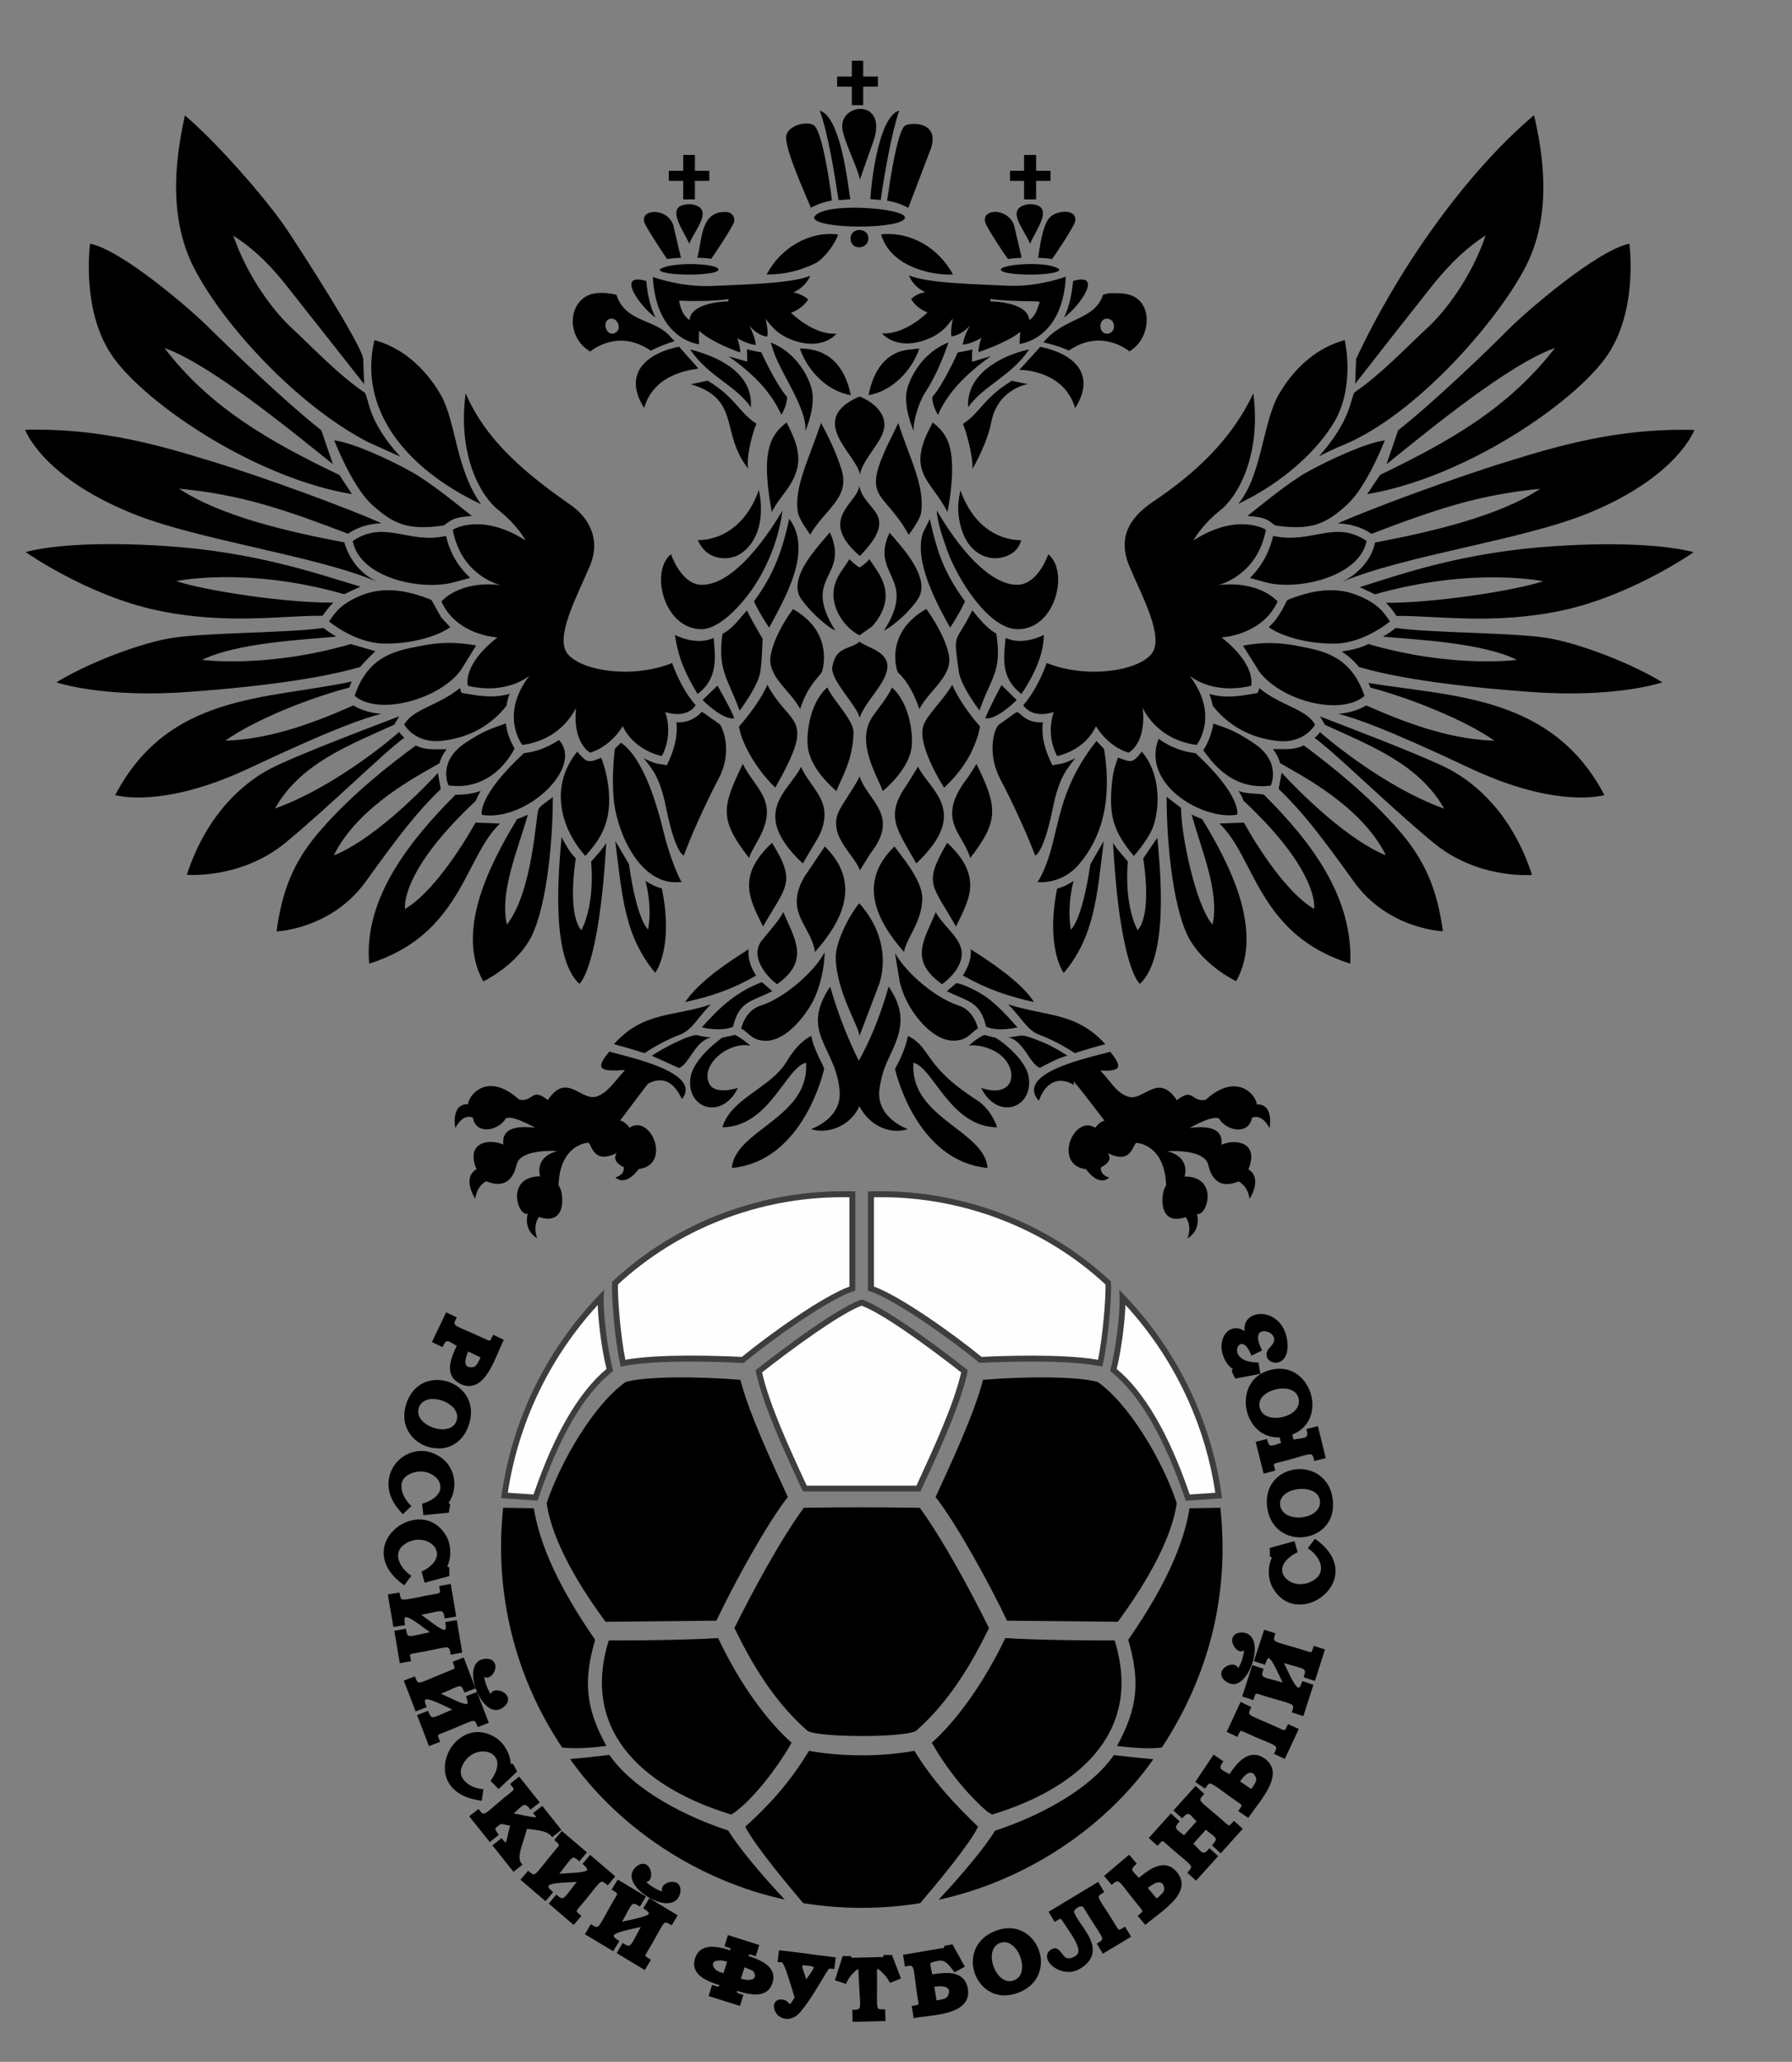 <?xml version="1.0" encoding="UTF-8"?> <svg xmlns="http://www.w3.org/2000/svg" id="Layer_1" version="1.1" viewBox="0 0 113.39 130.39"><rect x="0" y="0" width="113.39" height="130.39" fill="#808080" stroke="none"/><defs><style> .st0 { fill: #3e3d3b; } .st1 { fill: #fefefe; } .st1, .st2 { fill-rule: evenodd; } </style></defs><g id="_Слой_x5F_1" data-name="Слой_x5F_1"><g id="_220739176"><g id="_220733320"><path class="st2" d="M49.85,94.67c-1.35,1.73-3.39,5.44-4.52,7.82l-7.01.07c-1.49-2-3.37-4.98-3.73-7.5.91-2.72,3.05-6.31,5.01-7.67,1.32-.36,4.62-.35,7.25-.13.53,2.1,2.03,5.3,3,7.41ZM54.53,95.32c1.14,0,2.26.01,3.67.03,1.48,2.03,3.26,5.34,4.38,7.61l-.54,1.06c-1.07,2.03-2.36,3.93-4.09,5.45-.84.42-6,.42-6.84,0-1.74-1.52-3.03-3.42-4.1-5.45l-.54-1.06c1.12-2.27,2.9-5.57,4.39-7.61,1.41-.02,2.53-.03,3.67-.03ZM31.83,95.35l1.95.03c.46,2.92,2.22,5.92,3.88,8.32-.76,2.59-.61,4.31.71,6.71-.41.06-1.86.22-2.8.1-3.01-4.48-4.31-9.83-3.73-15.17ZM73.52,110.51c-.94.13-2.42-.04-2.84-.1,1.32-2.4,1.47-4.12.71-6.71,1.66-2.4,3.42-5.4,3.88-8.32l1.95-.03c.59,5.52-.73,10.63-3.7,15.16h0ZM59.2,94.67c.97-2.11,2.47-5.31,3-7.41,2.63-.22,5.93-.23,7.25.13,1.97,1.37,4.11,4.95,5.01,7.67-.36,2.51-2.25,5.49-3.73,7.5l-7.01-.07c-1.13-2.37-3.17-6.09-4.52-7.82Z"></path></g><g id="_220733296"><path class="st1" d="M54.53,82.37c1.44.5,4.78,2.99,6.51,4.35-.47,2.18-1.9,5.22-2.91,7.42h-7.19c-1.02-2.2-2.45-5.24-2.91-7.42,1.72-1.36,5.07-3.85,6.51-4.35ZM75.36,88.46c.86,1.91,1.46,3.96,1.76,6.11l-1.96.13c-.89-2.61-2.41-6.24-4.7-8.07.32-1.16.62-3.51.58-4.59,1.78,1.86,3.25,4.02,4.33,6.42ZM70.13,81.15c.05.86-.19,3.68-.51,5.06-2.09-.41-5.87-.29-7.57-.21-1.95-1.6-5.36-3.98-6.93-4.51v-5.96c4.84-.15,10.54,1.43,15.01,5.61ZM38.92,81.15c-.05.86.19,3.68.51,5.06,2.09-.41,5.87-.29,7.57-.21,1.95-1.6,5.36-3.98,6.93-4.51v-5.96c-4.85-.15-10.54,1.43-15.01,5.61ZM38.01,82.06c-.04,1.08.26,3.42.58,4.58-2.29,1.83-3.82,5.46-4.7,8.07l-1.97-.13c.69-4.82,2.88-9.16,6.09-12.52Z"></path><path class="st0" d="M34.02,94.9l-2.31-.16.03-.2c.68-4.76,2.8-9.12,6.14-12.62l.34-.35-.02.49c-.04,1.04.26,3.36.57,4.52l.03.12-.1.08c-1.76,1.4-3.32,4.09-4.64,7.99l-.05.14ZM32.14,94.4l1.62.11c1.31-3.82,2.87-6.49,4.62-7.94-.28-1.07-.52-2.89-.56-4.04-3.05,3.33-5.01,7.42-5.69,11.87ZM75.03,94.9l-.05-.14c-1.33-3.9-2.89-6.58-4.64-7.98l-.1-.08.03-.12c.32-1.17.61-3.5.57-4.53l-.02-.49.34.36c1.82,1.9,3.28,4.07,4.36,6.47h0c.88,1.96,1.48,4.04,1.78,6.16l.03.2-2.31.16ZM70.66,86.57c1.75,1.45,3.31,4.12,4.62,7.94l1.62-.11c-.3-2.02-.88-3.99-1.72-5.86-1-2.21-2.33-4.24-3.97-6.02-.03,1.15-.28,2.96-.55,4.05ZM58.24,94.32h-7.43l-.2-.42c-.98-2.13-2.33-5.04-2.78-7.14l-.02-.11.09-.07c.49-.38,4.8-3.77,6.57-4.38l.06-.02.06.02c1.7.59,5.76,3.75,6.56,4.38l.09.07-.02.11c-.45,2.1-1.8,5.02-2.79,7.15l-.19.41ZM51.04,93.95h6.95l.09-.2c.96-2.08,2.27-4.91,2.74-6.96-2.14-1.68-5.01-3.75-6.3-4.22-1.4.52-4.56,2.85-6.3,4.22.46,2.05,1.77,4.88,2.73,6.95l.1.21ZM39.28,86.43l-.04-.18c-.33-1.43-.56-4.28-.51-5.12v-.07s.06-.05.06-.05c4.03-3.77,9.55-5.82,15.15-5.67h.18v6.28l-.13.04c-1.56.52-4.99,2.93-6.87,4.48l-.06.05h-.07c-1.56-.08-5.43-.21-7.53.2l-.18.04ZM39.1,81.23c-.03.86.18,3.35.47,4.76,2.14-.38,5.79-.26,7.37-.18,1.8-1.47,5.1-3.82,6.81-4.45v-5.65c-.15,0-.31,0-.46,0-5.25,0-10.38,1.99-14.19,5.52ZM69.76,86.43l-.18-.04c-2.1-.41-5.96-.28-7.53-.21h-.07s-.06-.04-.06-.04c-1.87-1.54-5.3-3.95-6.87-4.48l-.13-.04v-6.28h.18c5.59-.16,11.12,1.89,15.15,5.66l.05.05v.07c.05.84-.18,3.69-.51,5.12l-.04.18ZM65.28,85.73c1.46,0,3.05.06,4.2.26.29-1.41.5-3.9.47-4.76-3.8-3.53-8.93-5.52-14.19-5.52-.15,0-.31,0-.46,0v5.65c1.71.63,5.01,2.98,6.81,4.45.73-.04,1.91-.08,3.17-.08Z"></path></g><g id="_220733656"><path class="st2" d="M77.77,109.47l.79-1.69.48.22c-.3.64-.01.51,2.02,1.45.32.15.36,0,.49-.28l.48.22-.79,1.69-.48-.22c.31-.64.03-.49-2-1.44-.33-.15-.37-.02-.5.27l-.48-.22h0ZM80.46,98.37v-.39l1.37-.38.15.51c-2.16,1.13-.2,2.94,1.29,1.85.83-.61.3-1.6-.37-2.07l.32-.42c3.23,2.37-1.08,5.53-2.58,2.93-.32-.56-.33-1.38-.02-1.93l-.16-.09h0ZM80.89,95.2c.17,1.34,2.89,1.05,2.73-.31-.16-1.33-2.88-1.02-2.73.31ZM80.29,95.29c-.33-2.71,3.6-3.17,3.94-.46.33,2.71-3.6,3.18-3.94.46ZM79.6,89.05c.33,1.32,2.99.69,2.67-.64-.32-1.3-2.99-.65-2.67.64ZM81.64,90.67l.13.52c.71-.18,1.19-.03,1.01-.73l.51-.13.45,1.81-.51.13c-.18-.7-.38-.37-2.44.14-.37.09-.33.21-.24.53l-.51.13-.45-1.81.51-.13c.16.66.52.35,1.09.21l-.13-.54c-2.32.19-3.02-3.45-.62-4.05,2.46-.61,3.55,3.12,1.21,3.92ZM73.16,120.2l-.7-.83c1.22-1.03,1.33,0,1.29.18-.05.24-.39.48-.59.65ZM72.49,121.58c.91-.77,2.92-1.93,1.92-3.12-.72-.86-1.66-.12-2.33.45-.38-.45-.81-.61-.28-1.05l-.34-.4-1.43,1.2.34.41c.55-.46.51-.1,1.91,1.57.23.28.11.35-.13.56l.34.41h0ZM79.2,113.29l-.9-.61c.9-1.33,1.28-.36,1.29-.18.01.25-.24.57-.39.79ZM78.94,114.8c.67-.99,2.27-2.66.99-3.53-.93-.63-1.63.34-2.11,1.07-.49-.33-.94-.37-.56-.93l-.44-.3-1.04,1.55.44.3c.39-.6.45-.25,2.27.98.3.2.2.31.03.57l.44.3h0ZM46.74,125.21c1.32.42,1.26-.41.93-.68l-.64-.26-.3.94ZM47.2,123.75c.77.24,1.89.62,1.58,1.6-.31,1-1.47.63-2.21.4-.11.35.04.37.34.46l-.16.51-1.78-.56.16-.51c.31.1.44.16.54-.18-.74-.23-1.9-.59-1.58-1.6.3-.98,1.45-.64,2.21-.4.11-.34-.03-.36-.33-.46l.16-.5,1.78.56-.16.5c-.3-.1-.44-.16-.54.18h0ZM45.84,124.92l.3-.94c-1.46-.45-1.33.61-.63.83l.33.11h0ZM78.73,107.2l.58-1.78.5.16c-.22.69.17.54,1.55.99-.55-1.04-1.03-2.56-1.41-1.43l-.5-.16.58-1.78.5.16c-.22.69.07.51,2.16,1.18.36.12.37,0,.48-.33l.5.16-.58,1.78-.5-.16c.22-.69-.19-.55-1.59-1.01.47.89,1.06,2.63,1.45,1.45l.5.16-.58,1.78-.51-.16c.22-.67-.07-.51-2.14-1.18-.36-.12-.39,0-.49.32l-.5-.16ZM78.83,104.4c0-.1,0-.2-.03-.32-.33.82-1.33-.75-.2-.74,1.52.01.29,3.8-.95,2.92-.92-.65.81-1.35.6-.48.31-.27.54-.98.58-1.38ZM72.82,116.22l1.25-1.39.39.35c-.46.51,0,.63.44,1.02l.93-1.03c-.46-.42-.59-.85-1.06-.33l-.39-.35,1.25-1.39.39.35c-.47.53-.18.47,1.49,1.96.28.25.34.15.57-.11l.39.35-1.25,1.39-.39-.35c.48-.54-.02-.65-.55-1.12l-.93,1.04c.53.48.69.97,1.17.43l.39.35-1.25,1.39-.39-.35c.48-.53.12-.51-1.48-1.95-.28-.25-.35-.16-.58.09l-.39-.35h0ZM66.49,120.93l2.95-1.77.27.45c-.62.37-.27.44.86,2.33.18.31.3.2.56.04l.27.45-1.6.96-.27-.45c.62-.37.29-.4-.86-2.31-.29-.48-.87.11-.85.23.14.85,2.31,2.41.42,3.55-1.08.65-2.44-.59-1.69-1.04.58-.35.48,1.04,1.53.41.7-.42-.33-1.61-.8-2.39-.16-.27-.31-.14-.54,0l-.27-.45ZM63.23,122.78c-1.26.49-.29,3.06.98,2.56,1.24-.49.26-3.05-.98-2.56ZM63,122.21c2.54-1,3.97,2.69,1.43,3.69-2.54,1-3.97-2.69-1.43-3.69ZM59.18,126.62l-.18-1.07c1.55-.27,1.17.65,1.02.81-.17.18-.58.22-.84.26ZM57.26,123.7l.09.52c.71-.12.49.15.86,2.32.06.36-.08.36-.39.41l.09.52c1.18-.2,3.49-.19,3.23-1.72-.18-1.11-1.37-.94-2.24-.79-.15-.87-.39-.93.52-1.09.44-.08.74.34,1.01.7l.47-.26-.69-1.24-.36.06-.03.13-2.56.43h0ZM53.4,123.79h.36s.04.12.04.12l2.16-.06.04-.13h.37s.51,1.32.51,1.32l-.5.19c-.24-.44-1.01-1.24-1-.64.06,2.42-.18,2.58.53,2.56v.53s-1.85.05-1.85.05v-.53c.71-.03.43-.25.38-2.61-.01-.48-.68.12-.96.72l-.51-.16.44-1.35h0ZM49.4,123.45l1.7.21-.06.53c-.64-.08-.28.33-.03,1.25.49-.82.95-1.13.24-1.22l.06-.53,1.47.18-.06.53c-.27-.03-.29-.05-.43.17-.37.57-1.49,2.6-2.03,2.87-1.09.57-1.59-.99-.76-.88.55.07.3.76.91-.22-.1-.31-.64-2.22-.85-2.32-.03-.01-.11-.03-.23-.04,0,0,.06-.53.06-.53ZM77.58,85.9c.16.33.32.48.58.66l-.11.15.17.35,1.4-.27-.09-.52c-2.33-.06-1.13-2.43-.36-.85l.08.16.48-.23c-1.02-2.09,1.92-1.24.73-.09-.79.77,1,1.45.92-.26-.11-2.37-3.05-2.25-2.42-.55-1.08-1-1.93.31-1.37,1.43ZM30.55,85.78l-.98-.47c-.69,1.44.33,1.29.5,1.21.22-.11.37-.5.48-.74ZM31.72,84.79c-.52,1.09-1.15,3.3-2.54,2.64-1.01-.48-.53-1.58-.15-2.37-.53-.26-.8-.63-1.09-.01l-.48-.23.81-1.68.48.23c-.31.65,0,.51,1.99,1.46.33.16.37.02.5-.27,0,0,.48.23.48.23ZM28.98,89.87c.42-1.29-2.18-2.17-2.6-.88-.41,1.27,2.18,2.14,2.6.88ZM29.56,90.05c-.85,2.6-4.6,1.34-3.75-1.26.85-2.6,4.61-1.35,3.75,1.26ZM39.14,119l1.6.96-.27.45c-.62-.37-.57.05-1.31,1.29,1.08-.29,2.74-.44,1.71-1.05l.27-.45,1.61.97-.27.45c-.61-.37-.5-.07-1.64,1.84-.19.32-.08.36.21.54l-.27.45-1.61-.97.27-.45c.62.38.58-.07,1.34-1.32-.96.26-2.8.45-1.74,1.09l-.27.45-1.6-.96.27-.45c.62.38.53,0,1.63-1.82.2-.33.08-.38-.2-.55l.27-.45ZM41.85,119.72c.09.03.2.05.31.05-.71-.52,1.03-1.12.76-.03-.36,1.48-3.77-.58-2.63-1.58.85-.75,1.13,1.11.33.69.19.36.84.75,1.22.87h0ZM35.58,115.94l1.42,1.21-.34.4c-.55-.47-.57-.05-1.51,1.05,1.13-.11,2.77.02,1.86-.75l.34-.4,1.43,1.22-.34.4c-.55-.47-.5-.12-1.92,1.54-.24.28-.14.35.12.56l-.34.4-1.42-1.22.34-.4c.55.47.58.04,1.54-1.09-.97.09-2.84-.02-1.89.78l-.34.4-1.42-1.21.34-.4c.54.47.52.1,1.91-1.53.25-.29.14-.36-.11-.58l.34-.4h0ZM32.84,112.49l1.16,1.46-.41.33c-.45-.56-.62-.1-1.33.46,1.29.2,2.14.55,1.64-.07l.41-.33,1.08,1.35-.41.33c-.34-.42-1.18-.41-1.68-.5-.29,1.1-.73,1.92-.36,2.38l-.41.33-1.2-1.51.42-.33c.46.58.4-.05.69-1.03l-.75-.15c-.4.32-.61.34-.25.79l-.41.33-1.16-1.46.41-.33c.44.55.45.24,2.18-1.15.27-.22.18-.33-.02-.57l.42-.33h0ZM32.4,111.66l.18.34-1.04.98-.37-.38c1.38-2-1.2-2.69-2.01-1.02-.45.92.49,1.56,1.3,1.66l-.08.52c-3.97-.58-1.64-5.38.9-3.8.55.34.94,1.06.93,1.7h.19ZM29.27,104.97l.67,1.74-.49.19c-.26-.67-.48-.31-1.83.2,1.05.45,2.42,1.34,2,.23l.49-.19.67,1.75-.5.19c-.25-.67-.36-.36-2.42.44-.35.13-.28.24-.16.56l-.49.19-.67-1.75.49-.19c.26.68.49.31,1.87-.22-.9-.39-2.49-1.37-2.04-.21l-.49.19-.67-1.74.49-.19c.25.66.38.35,2.41-.43.35-.14.3-.25.18-.56l.49-.19h0ZM30.96,107.2c.05.08.13.16.22.23-.27-.86,1.5-.25.62.45-1.19.95-2.61-2.77-1.1-2.86,1.12-.07.23,1.56-.16.75-.07.4.2,1.1.42,1.44h0ZM28.46,100.28l.31,1.84-.52.09c-.12-.71-.42-.4-1.83-.16.94.64,2.11,1.79,1.91.61l.52-.09.32,1.85-.52.09c-.13-.73-.32-.4-2.46-.05-.37.06-.33.18-.27.51l-.52.09-.32-1.85.52-.09c.12.71.42.4,1.88.15-.8-.55-2.17-1.84-1.96-.61l-.52.09-.31-1.84.52-.09c.12.69.28.43,2.44.05.37-.07.34-.18.29-.51l.52-.09ZM28.33,99.2v.39l-1.38.37-.15-.51c2.16-1.13.2-2.94-1.29-1.85-.83.61-.31,1.6.37,2.08l-.32.42c-3.23-2.38,1.09-5.52,2.58-2.93.32.56.33,1.38.02,1.93l.16.09h0ZM28.36,95.18l-.07.38-1.42.14-.06-.53c2.31-.75.69-2.87-.97-2.04-.92.46-.57,1.53.02,2.11l-.38.37c-2.17-2.22.49-4.84,2.45-3.26.8.65.92,1.91.28,2.71,0,0,.15.12.15.12Z"></path><path d="M53.95,127.84l-.02-.74h.11c.19-.01.28-.03.32-.08.09-.1.07-.4.03-.96-.02-.35-.05-.84-.07-1.46,0-.06-.01-.07-.01-.07-.1,0-.52.36-.74.84l-.04.09-.7-.23.49-1.53h.52s.04.11.04.11l2-.05.04-.13h.52s.57,1.49.57,1.49l-.69.27-.05-.08c-.21-.39-.65-.8-.77-.8,0,0,0,0,0,0,0,0-.01.03-.01.1.01.6.01,1.07,0,1.42,0,.58,0,.9.08.99.05.05.15.05.33.05h.11s.02.74.02.74l-2.08.05ZM54.15,127.3v.32s1.66-.04,1.66-.04v-.31c-.16,0-.29-.02-.38-.11-.15-.15-.15-.44-.15-1.14,0-.36,0-.81,0-1.41,0-.22.09-.3.17-.32.28-.08.77.49.98.82l.32-.12-.44-1.16h-.21s-.04.14-.04.14l-2.31.06-.04-.13h-.21s-.38,1.18-.38,1.18l.32.1c.22-.42.67-.94.94-.87.06.01.17.07.18.27.02.62.05,1.1.07,1.46.04.67.06.96-.09,1.12-.08.09-.2.13-.37.14ZM49.79,127.67c-.29,0-.48-.15-.57-.23-.22-.22-.31-.55-.2-.77.08-.17.26-.25.49-.22.24.03.36.17.43.25.02.02.04.05.05.05,0-.01.09-.1.29-.43-.02-.07-.05-.17-.09-.29-.13-.44-.54-1.8-.69-1.92,0,0-.05-.01-.19-.03h-.11s.09-.75.09-.75l1.91.23-.09.74h-.11c-.2-.04-.23,0-.23,0-.04.05.05.29.12.49.04.11.08.23.13.38.08-.12.15-.23.22-.32.13-.18.27-.39.25-.45,0,0-.03-.05-.27-.08h-.11s.09-.75.09-.75l1.68.21-.09.74-.15-.02c-.18-.02-.18-.02-.28.13-.08.12-.2.32-.33.54-.51.85-1.29,2.14-1.74,2.37-.19.1-.37.14-.51.14ZM49.42,126.66c-.1,0-.17.04-.21.11-.06.12-.01.35.16.52.21.2.51.22.83.06.39-.2,1.18-1.51,1.65-2.29.14-.23.26-.42.34-.55.14-.22.2-.25.42-.23l.04-.31-1.25-.15-.04.31c.14.03.28.08.33.19.07.17-.05.35-.27.66-.1.15-.22.31-.34.51l-.13.22-.07-.24c-.06-.23-.13-.42-.19-.59-.12-.35-.2-.56-.09-.7.07-.09.2-.11.32-.1l.04-.32-1.48-.18-.04.31c.08.01.12.02.15.04.16.07.36.57.8,2.05.05.15.08.27.1.33l.02.05-.03.04c-.27.44-.38.56-.5.57-.1,0-.16-.06-.21-.12-.06-.07-.14-.16-.3-.18-.02,0-.05,0-.07,0ZM57.81,127.6l-.12-.74.16-.03c.12-.02.22-.04.25-.07.01-.02.03-.07,0-.2-.1-.56-.15-1.01-.19-1.33-.07-.52-.1-.81-.21-.89-.05-.04-.14-.04-.33,0l-.11.02-.12-.74,2.59-.44.03-.13.51-.09.78,1.41-.65.36-.06-.08c-.27-.36-.53-.72-.91-.66-.31.05-.51.1-.55.17-.03.05,0,.18.04.37.02.09.05.2.07.33.68-.11,1.37-.18,1.82.15.23.17.38.42.43.75.06.35,0,.64-.19.89-.46.62-1.6.76-2.51.87-.23.03-.44.05-.63.09l-.11.02ZM57.94,127.04l.05.31c.16-.02.34-.05.53-.07.87-.11,1.96-.24,2.36-.78.15-.2.19-.43.15-.72-.05-.28-.16-.48-.35-.61-.41-.3-1.1-.21-1.76-.1l-.11.02-.02-.11c-.03-.17-.06-.3-.09-.42-.06-.24-.09-.4,0-.53.09-.14.29-.19.7-.26.47-.08.8.32,1.06.67l.3-.16-.6-1.08-.21.04-.03.13-2.53.43.05.31c.17-.02.29,0,.39.06.17.13.21.39.29,1.03.04.34.1.77.19,1.33.03.17.02.28-.04.36-.07.1-.19.13-.33.15ZM46.82,126.85l-.1-.03-1.88-.59.22-.71.15.05c.12.04.22.07.26.05.01,0,.03-.03.06-.08-.76-.24-1.88-.65-1.55-1.7.09-.28.25-.48.48-.6.51-.27,1.26-.06,1.76.1,0-.05,0-.09,0-.11-.03-.04-.12-.07-.23-.1l-.15-.05.22-.71,1.98.63-.22.71-.15-.05c-.12-.04-.22-.07-.27-.05-.01,0-.03.03-.06.08.71.23,1.87.65,1.54,1.7-.33,1.05-1.49.74-2.24.51,0,.05,0,.08,0,.1.02.04.12.07.23.1l.17.05-.22.71ZM45.1,126.08l1.57.5.09-.3c-.14-.04-.26-.09-.31-.2-.05-.09-.04-.2,0-.37l.03-.1.1.03c.96.3,1.82.49,2.08-.33.26-.83-.64-1.19-1.51-1.46l-.1-.03.03-.1c.05-.16.11-.26.2-.3.11-.06.23-.03.37.02l.09-.3-1.57-.5-.09.3c.12.04.22.08.28.15.1.12.07.28.02.41l-.03.1-.1-.03c-.46-.15-1.24-.39-1.71-.15-.18.09-.3.25-.37.48-.26.83.56,1.16,1.51,1.46l.1.03-.02.1c-.05.16-.11.26-.2.3-.11.06-.23.03-.37-.02l-.09.3ZM59.09,126.74l-.22-1.28.11-.02c.67-.12,1.09-.03,1.24.26.14.27,0,.62-.12.73-.17.18-.51.23-.78.27l-.23.04ZM59.12,125.64l.14.86h.02c.23-.04.53-.08.65-.21.05-.06.18-.31.09-.49-.1-.18-.42-.23-.91-.16ZM63.57,126.19c-.92,0-1.58-.61-1.86-1.32-.38-.97-.08-2.23,1.25-2.75h0c.77-.31,1.51-.22,2.09.24.59.47.91,1.27.79,2.02-.11.74-.6,1.32-1.38,1.63-.32.12-.62.18-.89.18ZM63.84,122.15c-.26,0-.53.05-.81.16h0c-1.25.49-1.46,1.63-1.13,2.47.33.83,1.25,1.51,2.47,1.02.71-.28,1.15-.8,1.25-1.46.1-.68-.18-1.39-.71-1.82-.31-.25-.68-.37-1.07-.37ZM63.88,125.51c-.23,0-.46-.08-.66-.25-.48-.38-.77-1.13-.67-1.74.06-.41.29-.71.64-.85h0c.34-.13.69-.07,1,.18.48.38.78,1.14.68,1.75-.06.4-.28.7-.63.83-.12.05-.24.07-.36.07ZM63.54,122.82c-.08,0-.18.02-.27.05h0c-.35.14-.47.45-.5.68-.08.53.18,1.21.59,1.54.18.14.46.28.81.14.35-.14.46-.44.49-.66.08-.54-.18-1.22-.6-1.55-.12-.1-.3-.2-.52-.2ZM47.36,125.43c-.17,0-.38-.03-.65-.12l-.1-.03.36-1.15.77.32c.19.16.31.48.18.72-.06.11-.21.26-.56.26ZM46.88,125.13c.45.13.76.1.86-.07.07-.13,0-.34-.12-.44l-.51-.21-.23.72ZM45.91,125.06l-.43-.14c-.4-.13-.66-.51-.57-.82.04-.13.25-.53,1.26-.22l.1.03-.36,1.15ZM45.52,123.98c-.25,0-.37.08-.4.18-.06.17.12.45.43.55l.23.07.23-.73c-.2-.05-.36-.08-.48-.08ZM67.59,124.7c-.25,0-.51-.07-.75-.2-.36-.2-.59-.5-.59-.78,0-.18.09-.34.27-.44.34-.2.52.06.66.24.19.26.36.49.88.17.09-.06.15-.13.17-.23.08-.37-.35-1.01-.7-1.53-.11-.17-.22-.33-.32-.48-.04-.06-.07-.1-.1-.1-.06-.01-.14.04-.23.1l-.15.09-.38-.64,3.14-1.89.38.64-.09.06c-.16.1-.24.16-.25.22-.03.12.13.36.42.8.18.28.43.66.73,1.16.06.11.11.14.13.14.05.01.13-.04.23-.1l.15-.09.38.64-1.79,1.07-.38-.64.09-.05c.17-.1.24-.16.25-.22.03-.12-.13-.36-.41-.79-.18-.28-.43-.66-.73-1.16-.08-.14-.18-.14-.24-.13-.2.03-.39.25-.41.31.04.2.25.51.47.83.39.57.84,1.21.7,1.85-.08.37-.34.69-.8.96-.22.13-.47.2-.72.2ZM66.74,123.42s-.07.01-.12.04c-.11.07-.16.15-.16.25,0,.2.2.44.48.59.41.23.88.23,1.26,0,.4-.24.63-.51.7-.82.12-.55-.3-1.15-.66-1.68-.25-.36-.46-.66-.5-.93-.03-.16.25-.43.48-.51.23-.09.44-.01.57.21.3.5.55.88.73,1.15.35.53.49.75.44.96-.03.12-.12.21-.26.3l.16.27,1.41-.85-.16-.27c-.13.08-.24.13-.36.1-.1-.02-.18-.1-.26-.24-.3-.5-.55-.88-.73-1.15-.34-.52-.5-.75-.45-.97.03-.12.12-.21.26-.3l-.16-.27-2.77,1.66.16.27c.12-.07.23-.14.36-.1.09.02.17.09.24.2.09.15.2.31.31.48.39.58.83,1.24.73,1.7-.03.16-.13.28-.27.37-.69.41-.97.03-1.16-.23-.11-.15-.18-.23-.25-.23ZM40.81,124.59l-1.79-1.08.38-.64.09.06c.15.09.26.13.32.11.12-.03.24-.26.43-.61.08-.16.19-.35.31-.57-.12.03-.25.05-.37.08-.49.11-1.32.28-1.35.48,0,.05.06.14.27.27l.09.06-.39.64-1.79-1.07.38-.64.09.06c.16.1.25.13.31.11.12-.03.27-.3.51-.73.16-.29.37-.68.66-1.16.13-.22.13-.22-.14-.39l-.12-.07.39-.64,1.78,1.07-.38.64-.09-.06c-.16-.09-.26-.13-.33-.11-.12.03-.23.25-.41.58-.08.16-.18.34-.3.55.15-.04.3-.07.45-.1.49-.11,1.23-.27,1.25-.43,0,0,0-.09-.27-.26l-.09-.06.39-.64,1.79,1.08-.38.64-.09-.06c-.17-.1-.26-.14-.31-.12-.12.03-.26.29-.52.76-.16.3-.37.67-.66,1.15-.08.12-.08.18-.08.2.01.04.1.09.21.16l.14.08-.38.64ZM39.31,123.44l1.42.85.16-.27c-.14-.08-.23-.15-.26-.26-.02-.1,0-.2.1-.37.29-.48.49-.85.65-1.15.31-.57.45-.81.65-.87.12-.03.24,0,.39.09l.16-.27-1.42-.85-.16.27c.15.1.31.25.28.42-.05.29-.57.42-1.42.61-.24.05-.48.1-.69.16l-.26.07.14-.23c.18-.3.32-.56.43-.77.22-.41.34-.63.54-.69.11-.03.23,0,.4.08l.16-.27-1.42-.85-.16.27c.23.14.37.27.15.64-.29.48-.49.85-.66,1.15-.29.54-.43.78-.64.84-.12.03-.25,0-.39-.08l-.16.27,1.42.85.16-.27c-.21-.15-.3-.29-.28-.43.05-.32.61-.46,1.52-.65.22-.05.43-.09.61-.14l.26-.07-.14.23c-.19.31-.32.57-.44.78-.22.42-.35.66-.56.71-.11.03-.24,0-.4-.08l-.16.27ZM36.31,121.74l-1.59-1.36.48-.57.08.07c.14.12.23.16.31.16.12-.01.28-.22.51-.52.11-.15.24-.32.4-.51-.12,0-.24.01-.37.02-.51.02-1.36.06-1.43.25-.02.04.03.15.22.31l.08.07-.48.57-1.59-1.36.49-.57.08.07c.13.11.21.16.27.16,0,0,0,0,.01,0,.13-.01.32-.26.64-.66.21-.26.47-.59.83-1.01.17-.2.16-.2-.08-.41l-.1-.09.48-.57,1.59,1.35-.48.57-.08-.07c-.14-.12-.24-.18-.3-.16-.12.01-.27.21-.5.51-.11.14-.23.31-.39.5.15,0,.31-.02.47-.03.5-.02,1.25-.06,1.3-.22,0,0,.02-.09-.22-.3l-.08-.07.48-.57,1.59,1.36-.48.57-.08-.07c-.15-.13-.23-.17-.29-.17-.12.01-.3.24-.62.64-.2.26-.48.61-.86,1.05-.09.11-.11.16-.11.19,0,.04.09.11.19.2l.11.09-.49.57ZM35.02,120.36l1.26,1.08.2-.24c-.12-.1-.2-.18-.21-.3,0-.1.04-.2.16-.34.37-.43.65-.79.85-1.04.38-.48.55-.7.77-.73.11-.01.24.04.37.15l.2-.24-1.26-1.08-.21.24c.14.13.27.29.21.46-.1.28-.63.32-1.49.36-.24.01-.49.02-.72.04l-.27.03.17-.2c.23-.27.41-.5.55-.69.28-.37.43-.57.65-.59.11-.02.23.03.38.14l.21-.24-1.26-1.07-.2.24c.2.18.32.33.04.66-.36.42-.61.74-.82,1.01-.39.5-.57.73-.79.75-.12,0-.24-.05-.36-.15l-.21.24,1.26,1.07.21-.24c-.18-.18-.25-.33-.2-.47.1-.3.71-.35,1.62-.4.22-.01.43-.02.62-.04l.27-.02-.17.2c-.24.28-.42.51-.56.7-.29.38-.45.58-.66.61-.11,0-.23-.03-.38-.14l-.21.24ZM72.47,121.73l-.48-.57.12-.11c.1-.08.17-.14.17-.19,0-.02-.01-.08-.1-.18-.37-.44-.63-.78-.84-1.05-.32-.42-.5-.65-.63-.66-.06,0-.15.04-.29.16l-.08.07-.48-.57,1.59-1.34.48.57-.08.07c-.13.11-.2.21-.21.28,0,.1.11.21.25.36.06.06.12.12.18.18.63-.53,1.62-1.29,2.4-.36.22.27.32.56.29.86-.08.77-1,1.46-1.73,2.03-.18.14-.35.27-.49.39l-.08.07ZM72.3,121.19l.2.24c.13-.1.27-.21.42-.32.7-.54,1.57-1.2,1.65-1.88.03-.24-.05-.47-.24-.7-.62-.74-1.41-.18-2.18.46l-.08.07-.07-.08c-.08-.09-.16-.18-.24-.25-.17-.17-.32-.32-.32-.52,0-.12.07-.24.2-.36l-.2-.24-1.26,1.06.2.24c.13-.1.24-.16.36-.14.22.02.39.25.78.75.21.27.47.61.83,1.04.11.13.16.24.15.34,0,.12-.1.21-.21.3ZM42.21,120.36c-.78,0-1.88-.69-2.17-1.38-.15-.35-.08-.67.19-.91.39-.34.66-.18.75-.09.23.21.3.65.14.89-.03.05-.1.12-.23.14.26.26.7.51.99.6h0s.02,0,.02,0c-.05-.13,0-.24.02-.29.14-.25.55-.39.84-.28.12.05.39.21.27.71-.09.35-.34.57-.72.6-.03,0-.07,0-.1,0ZM40.68,118.08c-.09,0-.19.05-.31.15-.2.18-.25.4-.13.67.26.61,1.28,1.25,1.97,1.25.03,0,.06,0,.09,0,.29-.02.47-.17.53-.43.04-.17.05-.38-.13-.45-.2-.08-.5.04-.57.18-.02.03-.06.12.11.24l.27.2h-.33c-.13,0-.25-.02-.35-.05h0c-.41-.14-1.08-.54-1.28-.93l-.16-.3.3.16c.19.1.24.02.26,0,.09-.13.05-.46-.11-.6-.05-.04-.1-.06-.16-.06ZM73.15,120.35l-.84-1,.08-.07c.52-.44.92-.57,1.2-.41.27.16.3.56.27.7-.05.24-.32.46-.53.63l-.18.15ZM72.62,119.38l.56.67h.02c.18-.16.42-.35.46-.52.02-.07,0-.36-.17-.46-.17-.1-.47.01-.86.32ZM75.68,118.93l-.55-.5.07-.08c.12-.14.17-.22.17-.28,0-.13-.24-.32-.64-.66-.26-.22-.58-.48-.99-.85-.19-.18-.2-.17-.4.06l-.1.11-.55-.5,1.4-1.55.55.5-.07.08c-.11.13-.17.23-.16.31.01.11.14.21.31.34.06.05.13.1.2.15l.79-.88c-.07-.07-.14-.14-.2-.21-.13-.15-.24-.26-.34-.26h0c-.07,0-.17.07-.3.2l-.07.08-.55-.5,1.4-1.55.55.5-.07.08c-.11.12-.18.22-.18.29,0,.12.24.31.65.66.26.22.59.49,1,.86.11.09.16.11.18.11h0s.11-.08.2-.18l.1-.11.56.5-1.4,1.55-.55-.5.07-.08c.12-.14.17-.24.17-.32-.01-.11-.16-.22-.35-.37-.08-.06-.18-.13-.28-.22l-.79.88c.09.09.17.18.25.26.16.17.28.31.4.31h0c.08,0,.18-.07.3-.2l.07-.08.55.5-1.4,1.55ZM75.43,118.41l.23.21,1.11-1.23-.24-.21c-.14.13-.26.19-.38.19h0c-.21,0-.36-.17-.55-.38-.09-.1-.19-.21-.31-.32l-.08-.07,1.08-1.2.08.07c.12.11.24.2.34.27.23.17.41.31.43.52.01.12-.04.25-.15.4l.24.21,1.11-1.23-.23-.21c-.1.12-.19.2-.31.2,0,0-.01,0-.02,0-.1,0-.19-.05-.33-.17-.41-.37-.74-.64-1-.86-.5-.42-.71-.6-.73-.81,0-.12.05-.23.16-.36l-.23-.21-1.11,1.23.24.21c.14-.13.26-.2.38-.2h0c.19,0,.33.15.5.33.08.08.16.17.26.26l.08.07-1.08,1.19-.08-.07c-.09-.08-.18-.15-.26-.21-.2-.15-.38-.29-.4-.49-.01-.12.03-.25.14-.39l-.24-.21-1.11,1.23.23.21c.2-.21.35-.3.66-.02.41.37.73.63.99.85.48.4.71.59.72.81,0,.12-.05.24-.15.36ZM32.5,118.38l-1.34-1.68.58-.46.07.09c.13.17.18.18.19.18.04-.03.09-.28.14-.5.04-.16.08-.35.14-.56l-.59-.11s-.09.07-.13.1c-.12.09-.21.16-.22.21,0,.05.05.15.16.3l.07.08-.58.46-1.3-1.63.58-.46.07.08c.12.15.19.21.25.21,0,0,0,0,.01,0,.13,0,.37-.2.78-.56.25-.22.57-.49.99-.82.18-.15.17-.17-.02-.4l-.07-.08.07-.08.5-.4,1.3,1.63-.58.46-.07-.08c-.11-.14-.2-.21-.28-.22h-.01c-.11,0-.26.13-.46.32-.07.07-.16.14-.25.22.24.04.46.09.66.13.3.06.65.13.76.11-.01-.03-.04-.08-.12-.18l-.07-.08.58-.46,1.21,1.52-.58.46-.07-.08c-.24-.29-.76-.35-1.22-.41-.1-.01-.21-.02-.3-.04-.07.24-.14.47-.21.68-.22.67-.39,1.21-.15,1.51l.07.08-.58.46ZM31.47,116.73l1.07,1.34.25-.2c-.22-.39-.05-.94.17-1.62.08-.24.16-.5.23-.77l.03-.1.1.02c.11.02.24.04.38.05.46.05.98.12,1.29.41l.25-.2-.94-1.19-.25.2c.09.12.14.24.08.34-.1.16-.38.11-.99-.02-.26-.05-.56-.11-.89-.16l-.24-.04.19-.15c.17-.13.3-.26.42-.37.24-.23.42-.38.63-.38.12,0,.24.08.36.21l.25-.2-1.03-1.29-.25.2c.16.21.24.39-.07.64-.42.34-.73.6-.98.82-.52.45-.74.63-.95.61-.12-.01-.22-.09-.33-.21l-.25.2,1.03,1.29.25-.2c-.11-.16-.16-.27-.14-.38.02-.15.14-.24.3-.36.05-.04.11-.08.17-.13l.04-.03.92.18-.03.11c-.07.25-.12.47-.17.66-.09.41-.14.63-.31.67-.12.02-.23-.06-.33-.18l-.25.2ZM78.97,114.95l-.62-.42.09-.13c.07-.1.13-.19.12-.23,0-.02-.03-.07-.14-.14-.46-.31-.81-.57-1.08-.77-.44-.32-.68-.49-.8-.47-.06.01-.13.08-.23.23l-.06.09-.62-.42.06-.09,1.1-1.64.62.42-.06.09c-.1.14-.14.25-.12.33.02.1.16.17.34.27.07.04.15.08.22.13.25-.37.53-.74.86-.98.45-.32.9-.33,1.35-.03.29.2.46.45.52.75.13.76-.55,1.68-1.1,2.42-.14.18-.26.35-.37.51l-.06.09ZM78.65,114.48l.26.18c.09-.13.2-.28.31-.43.52-.71,1.18-1.59,1.06-2.26-.04-.24-.18-.44-.42-.6-.38-.25-.73-.25-1.1.03-.33.24-.61.63-.87,1.02l-.06.09-.09-.06c-.1-.07-.21-.13-.3-.18-.21-.12-.4-.22-.44-.41-.03-.12,0-.25.09-.41l-.26-.18-.92,1.37.26.18c.1-.13.19-.22.31-.24.22-.04.44.12.97.51.28.2.62.45,1.08.76.14.1.22.18.24.28.02.12-.04.22-.12.35ZM30.48,113.88l-.11-.02c-1.6-.23-2.05-1.1-2.17-1.6-.2-.83.18-1.82.92-2.35.67-.49,1.48-.5,2.22-.04.55.34.95,1.04.98,1.68h.15s.25.48.25.48l-1.17,1.11-.51-.52.05-.07c.37-.54.48-1.03.29-1.37-.14-.26-.44-.42-.81-.42h-.03c-.42,0-.97.24-1.28.88-.14.28-.14.55,0,.79.23.42.78.66,1.22.71h.11s-.11.75-.11.75ZM30.24,109.75c-.35,0-.69.11-.99.33-.67.49-1.02,1.38-.84,2.13.18.74.85,1.25,1.88,1.42l.05-.31c-.48-.08-1.03-.35-1.28-.8-.17-.3-.17-.65,0-.99.35-.72.99-.99,1.47-1h.03c.45,0,.82.2,1,.53.13.24.26.74-.25,1.52l.24.24.9-.85-.11-.21h-.23s0-.11,0-.11c.01-.6-.36-1.28-.88-1.61-.32-.2-.66-.3-.99-.3ZM79.23,113.44l-1.08-.73.06-.09c.38-.56.73-.8,1.04-.72.3.08.44.46.45.6.01.25-.18.53-.34.75l-.13.19ZM78.46,112.65l.72.49v-.02c.14-.19.32-.44.31-.61,0-.07-.1-.35-.29-.4-.21-.05-.45.14-.74.55ZM81.29,111.23l-.68-.32.05-.1c.07-.14.11-.25.09-.32-.04-.11-.31-.23-.81-.43-.3-.13-.72-.3-1.24-.54-.12-.06-.18-.06-.2-.05-.04.02-.09.11-.14.23l-.06.14-.68-.32.88-1.89.68.32-.05.1c-.08.17-.11.26-.08.32.05.12.33.24.83.45.32.13.71.3,1.22.54.11.05.16.05.19.04.04-.02.09-.11.14-.22l.07-.15.68.31-.88,1.89ZM80.9,110.81l.28.13.7-1.49-.28-.13c-.06.14-.12.24-.24.28-.09.03-.2.02-.35-.05-.51-.23-.9-.4-1.21-.53-.62-.26-.87-.37-.95-.57-.04-.11-.02-.24.05-.39l-.29-.13-.7,1.5.29.13c.06-.14.12-.24.23-.28.09-.03.21-.02.37.06.52.24.91.41,1.23.54.6.25.85.36.92.56.05.12,0,.25-.05.39ZM27.14,110.41l-.75-1.95.7-.27.04.1c.06.17.12.26.19.29.11.05.35-.06.7-.21.17-.07.36-.16.6-.26-.11-.05-.22-.11-.34-.16-.46-.22-1.22-.59-1.37-.46-.04.03-.04.15.05.37l.04.1-.7.27-.75-1.95.7-.27.04.1c.07.18.12.25.17.28.12.05.4-.07.91-.29.31-.13.68-.29,1.19-.49.24-.09.24-.1.13-.39l-.05-.13.7-.27.75,1.95-.7.27-.04-.1c-.07-.17-.12-.26-.19-.29-.11-.05-.34.05-.68.21-.16.07-.35.16-.58.25.14.07.29.13.43.2.45.21,1.12.54,1.24.43,0,0,.06-.07-.05-.37l-.04-.1.7-.27.75,1.95-.7.27-.04-.1c-.07-.18-.12-.26-.17-.28-.12-.05-.38.07-.87.28-.32.14-.71.3-1.24.51-.14.05-.18.09-.19.11-.02.04.02.13.07.26l.06.15-.7.27ZM26.67,108.58l.59,1.55.29-.11c-.06-.15-.09-.26-.04-.37.04-.09.13-.16.31-.23.52-.2.91-.37,1.23-.5.6-.25.84-.36,1.04-.28.11.05.18.15.25.31l.3-.11-.59-1.55-.29.11c.06.18.09.39-.04.5-.22.2-.7-.02-1.48-.39-.22-.11-.44-.21-.66-.3l-.25-.11.25-.09c.33-.13.6-.25.81-.34.42-.19.65-.29.85-.21.11.04.19.14.27.31l.29-.11-.59-1.54-.29.11c.1.27.11.45-.28.6-.5.19-.87.35-1.18.48-.62.26-.87.38-1.08.29-.11-.05-.19-.15-.25-.3l-.29.11.59,1.54.3-.11c-.08-.24-.06-.41.04-.51.23-.22.77.01,1.61.42.2.1.4.19.57.26l.25.1-.25.1c-.34.13-.61.25-.83.35-.43.19-.67.3-.87.22-.13-.05-.21-.18-.27-.31l-.3.11ZM82.45,108.52l-.71-.23.03-.1c.06-.18.07-.27.04-.32-.06-.11-.35-.2-.88-.35-.32-.09-.72-.2-1.23-.37-.25-.08-.25-.08-.35.22l-.04.14-.71-.23.64-1.98.71.23-.03.1c-.06.18-.07.28-.03.34.06.11.3.17.66.26.17.05.37.1.61.17-.07-.14-.14-.29-.21-.44-.22-.46-.52-1.1-.68-1.1h0s-.09.01-.19.32l-.03.1-.71-.23.65-1.99.71.23-.03.1c-.06.18-.07.28-.04.33.06.11.34.19.84.33.31.09.75.21,1.29.39.23.07.23.08.32-.2l.05-.16.71.23-.64,1.99-.71-.23.03-.1c.06-.17.07-.28.03-.34-.06-.11-.31-.18-.68-.28-.18-.05-.38-.1-.63-.18.05.11.11.23.17.35.23.48.57,1.21.76,1.21,0,0,0,0,0,0,.05,0,.13-.09.2-.32l.03-.1.71.23-.64,1.98ZM82.01,108.15l.3.1.51-1.57-.3-.1c-.09.24-.21.36-.36.37,0,0-.01,0-.02,0-.31,0-.57-.51-.96-1.33-.1-.2-.19-.4-.28-.57l-.12-.24.25.08c.34.11.63.19.86.25.46.12.71.19.82.38.06.1.06.23.01.41l.3.1.51-1.58-.3-.1c-.09.28-.18.42-.58.3-.54-.18-.95-.29-1.28-.38-.6-.17-.87-.25-.97-.44-.06-.11-.05-.24,0-.4l-.3-.1-.51,1.58.3.1c.07-.17.17-.36.35-.37h.02c.29,0,.52.47.88,1.22.11.22.21.45.33.66l.12.24-.25-.08c-.34-.11-.62-.19-.85-.25-.44-.12-.69-.18-.79-.37-.06-.1-.06-.23-.01-.41l-.3-.1-.51,1.57.3.1c.1-.28.2-.42.59-.29.51.16.91.28,1.23.37.64.18.91.26,1.01.45.06.11.05.23,0,.39ZM31.39,108.14c-.15,0-.31-.05-.46-.15-.65-.43-1.15-1.72-.95-2.48.1-.37.35-.58.71-.61.51-.03.62.26.65.39.06.3-.15.69-.42.78-.06.02-.17.04-.28-.03.04.37.24.84.41,1.09h0c.04-.12.13-.18.19-.2.25-.11.68.04.84.3.07.11.18.41-.22.73-.15.12-.31.18-.47.18ZM30.76,105.12s-.04,0-.06,0c-.27.02-.44.17-.52.45-.18.67.28,1.86.86,2.24.24.16.47.15.68-.02.2-.16.25-.3.17-.44-.11-.18-.43-.28-.57-.21-.08.04-.09.12-.05.26l.1.33-.27-.21c-.1-.08-.18-.17-.24-.25h0c-.23-.34-.52-1.08-.44-1.52l.06-.33.14.3c.06.13.14.19.22.16.15-.05.31-.33.27-.54-.03-.17-.2-.22-.36-.22ZM78.04,106.5c-.15,0-.3-.05-.45-.15-.42-.3-.32-.6-.26-.71.15-.27.56-.45.82-.34.05.02.15.07.2.19.2-.31.34-.8.37-1.1,0,0,0-.01,0-.02-.11.08-.22.06-.28.05-.27-.07-.51-.46-.47-.76.02-.13.11-.42.62-.42h0c.36,0,.62.2.74.56.24.74-.19,2.06-.82,2.53-.16.12-.33.18-.49.18ZM77.98,105.48c-.16,0-.38.1-.46.26-.09.18.05.33.2.43.22.16.45.15.68-.02.56-.41.95-1.63.74-2.29-.09-.27-.27-.41-.54-.41h0c-.17,0-.38.04-.41.24-.03.21.15.48.31.52.03,0,.12.03.21-.17l.13-.31.08.33c.03.12.04.24.03.35h0c-.04.42-.27,1.16-.62,1.46l-.25.22.08-.32c.05-.21-.04-.25-.07-.26-.03,0-.06-.02-.09-.02ZM25.3,105.19l-.35-2.06.73-.13.02.11c.03.18.07.28.13.32.1.07.35.01.73-.07.18-.04.39-.09.64-.14-.09-.07-.19-.15-.3-.22-.41-.31-1.09-.82-1.26-.72-.04.02-.07.14-.03.38l.02.11-.74.12-.35-2.06.74-.12.02.11c.03.19.06.27.11.31.11.07.41,0,.95-.1.32-.07.73-.15,1.25-.24.13-.02.21-.05.22-.09.02-.04,0-.15-.02-.27l-.02-.11.1-.04.63-.11.35,2.06-.73.12-.02-.11c-.03-.18-.07-.28-.13-.32-.1-.07-.34-.01-.71.07-.17.04-.37.08-.62.13.13.09.25.19.38.28.4.3.99.75,1.13.66,0,0,.07-.06.02-.37l-.02-.11.73-.13.35,2.06-.73.13-.02-.11c-.03-.19-.07-.28-.12-.32-.1-.07-.38,0-.85.09-.33.07-.78.17-1.37.26-.14.02-.19.05-.2.07-.03.04,0,.14.02.27l.03.15-.73.13ZM25.2,103.31l.28,1.63.31-.05c-.03-.16-.04-.27.03-.37.06-.08.16-.13.34-.16.58-.1,1.03-.19,1.36-.26.58-.12.84-.18,1.02-.06.1.07.15.19.19.35l.31-.05-.28-1.63-.31.05c.02.18.01.4-.14.49-.25.16-.69-.16-1.38-.67-.19-.15-.39-.3-.58-.43l-.22-.15.26-.04c.35-.06.63-.12.86-.18.45-.1.7-.16.88-.04.12.08.17.21.2.36l.31-.05-.28-1.63-.31.05c.02.14.03.23,0,.32-.06.14-.22.18-.38.21-.52.09-.92.17-1.24.24-.66.14-.94.2-1.12.07-.1-.07-.15-.18-.18-.34l-.31.05.28,1.63.31-.05c-.03-.25.02-.42.14-.49.27-.17.77.18,1.5.73.18.13.35.26.5.37l.22.15-.26.04c-.36.06-.65.13-.88.18-.47.1-.72.16-.9.04-.12-.08-.17-.21-.2-.36l-.31.05ZM82.24,101.47c-.7,0-1.3-.36-1.69-1.03-.33-.56-.35-1.36-.07-1.94l-.13-.07v-.54l1.56-.43.2.7-.08.04c-.58.3-.9.69-.9,1.08,0,.31.21.59.54.76.37.19.97.24,1.54-.17.25-.19.38-.42.38-.7,0-.47-.38-.94-.75-1.2l-.09-.06.45-.6.09.06c1.3.95,1.29,1.93,1.16,2.43-.21.83-1.02,1.52-1.92,1.65-.1.01-.2.02-.29.02ZM80.57,98.3l.2.11-.05.09c-.29.53-.29,1.29.02,1.83.39.67,1.02,1.01,1.76.9.82-.11,1.55-.74,1.74-1.49.19-.74-.17-1.5-1-2.14l-.19.25c.36.28.75.77.75,1.31,0,.34-.16.65-.47.87-.64.47-1.33.41-1.76.19-.41-.21-.66-.56-.66-.95,0-.27.12-.78.94-1.23l-.09-.33-1.19.33v.24ZM25.58,100.25l-.09-.06c-1.3-.96-1.28-1.94-1.16-2.44.21-.83,1.02-1.52,1.92-1.64.82-.12,1.54.26,1.98,1.01.32.56.35,1.36.07,1.94l.13.07v.54l-1.56.42-.2-.7.08-.04c.58-.3.9-.69.9-1.08,0-.31-.2-.59-.54-.76-.37-.19-.97-.24-1.54.17-.26.19-.38.42-.38.7,0,.47.38.94.75,1.21l.09.06-.45.6ZM26.54,96.31c-.08,0-.17,0-.25.02-.82.11-1.55.73-1.74,1.48-.19.74.16,1.5.99,2.15l.19-.25c-.36-.29-.75-.77-.75-1.31,0-.34.16-.65.47-.87.64-.47,1.33-.41,1.76-.19.41.21.66.56.66.96,0,.27-.12.78-.94,1.23l.09.32,1.19-.32v-.24l-.2-.11.05-.09c.29-.53.29-1.3-.02-1.83-.34-.6-.88-.92-1.51-.92ZM82.26,97.22c-.96,0-1.92-.62-2.08-1.92h0c-.18-1.46.81-2.26,1.8-2.38,1.02-.13,2.18.48,2.35,1.9.18,1.46-.8,2.26-1.8,2.38-.09.01-.18.02-.27.02ZM80.39,95.27c.17,1.34,1.21,1.83,2.11,1.71.89-.11,1.77-.83,1.61-2.14-.16-1.33-1.21-1.82-2.11-1.71-.89.11-1.77.83-1.61,2.14h0ZM82.16,96.18c-.66,0-1.29-.31-1.37-.96h0c-.09-.75.63-1.18,1.33-1.26.71-.09,1.52.17,1.62.93.09.76-.61,1.2-1.3,1.28-.09.01-.18.02-.26.02ZM81,95.19c.08.6.76.84,1.4.76.59-.07,1.19-.43,1.12-1.04-.07-.62-.77-.81-1.38-.74-.6.07-1.21.42-1.14,1.02h0ZM26.79,95.82l-.08-.72.08-.03c.62-.2,1-.53,1.07-.91.05-.3-.1-.62-.41-.84-.34-.25-.92-.4-1.55-.09-.28.14-.45.35-.49.62-.07.47.22.99.54,1.31l.08.08-.54.52-.07-.08c-1.16-1.19-.98-2.48-.29-3.24.66-.72,1.86-1.01,2.89-.18.81.65.97,1.92.36,2.78l.11.09-.09.53-1.61.16ZM26.94,95.25l.04.33,1.23-.12.04-.24-.18-.14.07-.08c.61-.76.49-1.96-.26-2.56-.93-.75-2.01-.49-2.59.16-.61.67-.76,1.8.22,2.87l.22-.22c-.33-.36-.6-.92-.52-1.42.05-.34.26-.61.61-.78.72-.36,1.38-.18,1.77.11.37.27.55.66.49,1.05-.04.26-.25.75-1.13,1.05ZM79.96,93.2l-.51-2.02.72-.18.03.1c.04.17.1.27.16.3.09.05.25,0,.46-.07.07-.03.15-.05.24-.08l-.09-.35s-.07,0-.1,0c-1.17,0-1.86-.93-2.01-1.84-.16-.98.25-2.11,1.54-2.43,1.34-.34,2.25.55,2.54,1.51.28.93.02,2.12-1.17,2.58l.08.32c.13-.03.25-.05.36-.06.23-.04.42-.06.48-.16.04-.06.04-.18,0-.35l-.03-.1.73-.18.5,2.02-.72.18-.03-.1c-.04-.18-.09-.27-.14-.3-.11-.06-.4.02-.87.16-.31.09-.74.22-1.3.35-.12.03-.19.06-.21.09-.03.04,0,.15.04.28l.03.11-.1.05-.62.16ZM79.72,91.33l.4,1.6.3-.08c-.04-.16-.05-.27,0-.37.05-.09.16-.15.34-.19.55-.14.96-.26,1.29-.35.58-.17.85-.25,1.04-.14.11.06.17.18.22.33l.31-.08-.4-1.6-.31.08c.03.18.02.32-.05.42-.11.17-.34.21-.62.25-.13.02-.28.04-.44.08l-.1.03-.18-.72.09-.03c1.14-.39,1.38-1.49,1.13-2.35-.26-.87-1.08-1.66-2.28-1.36-1.15.29-1.52,1.3-1.38,2.18.14.86.81,1.75,1.97,1.65h.09s.18.72.18.72l-.1.03c-.12.03-.23.07-.32.1-.24.08-.45.15-.63.06-.11-.06-.18-.17-.24-.34l-.31.08ZM27.72,91.59c-.61,0-1.22-.26-1.63-.72-.5-.56-.64-1.31-.38-2.1.26-.79.8-1.31,1.53-1.46.74-.15,1.55.11,2.06.68.5.56.63,1.31.37,2.11h0c-.26.79-.8,1.31-1.52,1.46-.14.03-.29.04-.43.04ZM27.66,87.48c-.13,0-.26.01-.39.04-.65.14-1.13.6-1.37,1.32-.24.72-.12,1.39.33,1.89.46.51,1.19.76,1.86.61.65-.14,1.13-.6,1.36-1.31h0c.24-.72.12-1.39-.33-1.9-.37-.41-.92-.65-1.47-.65ZM27.99,90.6c-.21,0-.43-.04-.64-.11-.68-.22-1.31-.8-1.07-1.53.11-.35.39-.6.78-.68.6-.12,1.36.13,1.77.59.28.31.36.68.25,1.03h0c-.17.5-.61.69-1.09.69ZM27.39,88.47c-.09,0-.19,0-.27.03-.22.05-.51.18-.62.53-.19.59.35,1.07.93,1.26.57.19,1.27.13,1.46-.45.12-.36-.05-.65-.2-.82-.3-.33-.83-.55-1.29-.55ZM80.72,89.88c-.16,0-.32-.02-.47-.06-.4-.11-.67-.38-.76-.75-.09-.35.02-.69.3-.97.44-.43,1.23-.62,1.83-.45.39.11.65.37.74.73.09.36-.02.72-.31.99-.33.32-.85.5-1.34.5ZM81.16,87.81c-.44,0-.92.17-1.21.45-.16.15-.33.41-.24.76h0c.09.37.38.53.61.59.51.15,1.22-.02,1.6-.39.16-.16.34-.42.25-.79-.09-.36-.37-.51-.59-.57-.13-.04-.26-.05-.41-.05ZM29.68,87.65c-.18,0-.36-.04-.54-.13-.3-.15-.51-.36-.6-.62-.19-.53.06-1.17.36-1.79-.08-.04-.15-.09-.22-.13-.18-.11-.32-.19-.41-.16-.07.02-.14.11-.22.27l-.05.1-.67-.32.9-1.88.67.32-.05.1c-.08.17-.11.26-.08.32.04.12.31.23.8.44.3.13.71.31,1.23.55.12.06.18.06.2.05.04-.02.09-.11.14-.22l.07-.14.67.32-.05.1c-.08.17-.17.37-.26.58-.36.85-.81,1.9-1.52,2.17-.12.04-.24.07-.36.07ZM28.3,84.6c.15,0,.3.09.48.19.09.05.19.11.3.17l.1.05-.05.1c-.22.45-.58,1.2-.39,1.72.08.22.24.38.49.5.27.13.51.15.74.06.63-.24,1.06-1.25,1.4-2.05.07-.17.15-.34.21-.49l-.28-.13c-.06.13-.12.24-.24.28-.09.03-.21.02-.36-.06-.51-.25-.9-.42-1.22-.55-.59-.26-.84-.36-.91-.57-.04-.12-.02-.24.05-.39l-.28-.14-.71,1.49.29.14c.09-.16.19-.25.3-.29.04-.01.07-.02.11-.02ZM78.16,87.18l-.23-.48.08-.12c-.22-.16-.38-.33-.53-.64-.36-.74-.16-1.49.25-1.79.15-.11.52-.3,1.03.03-.05-.32.04-.6.24-.8.31-.3.84-.37,1.33-.18.67.27,1.1.94,1.14,1.8.04.87-.38,1.09-.56,1.15-.27.08-.58-.03-.71-.25-.13-.22-.06-.48.17-.71.27-.27.33-.53.16-.75-.18-.23-.56-.33-.77-.2-.23.14-.21.53.05,1.06l.05.1-.67.33-.12-.26c-.17-.35-.39-.53-.56-.47-.16.05-.26.25-.23.46.02.16.17.67,1.26.7h.09s.12.72.12.72l-1.59.3ZM78.18,86.72l.11.22,1.21-.23-.06-.33c-1.17-.06-1.35-.69-1.38-.88-.04-.32.12-.62.38-.7.14-.04.5-.07.82.58l.03.06.28-.14c-.36-.81-.11-1.13.08-1.24.3-.19.8-.07,1.05.25.24.31.17.69-.18,1.04-.16.16-.21.32-.13.45.08.14.29.21.46.16.28-.08.43-.42.41-.93-.05-1.12-.72-1.5-1-1.61-.41-.16-.85-.11-1.1.13-.21.2-.25.52-.11.89l.16.42-.33-.31c-.37-.34-.74-.42-1.02-.21-.33.24-.5.9-.19,1.52h0c.15.31.3.45.54.62l.09.06-.13.19ZM29.8,86.68c-.15,0-.31-.04-.42-.15-.23-.22-.2-.65.1-1.26l.05-.1,1.17.56-.1.21c-.11.25-.25.56-.48.67-.06.03-.18.06-.32.06ZM29.63,85.46c-.2.45-.24.78-.1.92.14.13.42.08.49.05.15-.08.28-.36.38-.57v-.02s-.78-.38-.78-.38Z"></path></g><g id="_220733584"><path class="st2" d="M46.26,114.76c.98-.58,2.65-2.49,3.83-4.55-1.58-1.4-3.3-3.76-4.65-6.62-2.36.14-5.35.15-6.92.15-1.88,6.03,2.65,9.46,7.75,11.01ZM38.55,110.98s-1.58.19-2.48.26c3.14,4.43,8.15,7.7,13.59,8.89-1.49-1.58-2.94-3.32-3.58-4.37-2.5-.81-5.91-2.46-7.53-4.79ZM62.49,114.58l.29.17c5.11-1.55,9.63-4.98,7.75-11.01-1.57,0-4.56-.01-6.92-.15-1.36,2.85-3.08,5.22-4.65,6.62,1.19,2.09,2.68,3.66,3.53,4.37ZM70.49,110.98c-1.62,2.33-5.03,3.98-7.53,4.79-.63,1.05-2.09,2.78-3.57,4.37,5.43-1.18,10.47-4.46,13.59-8.89-.9-.07-2.48-.26-2.48-.26ZM57.86,110.72c-2.1.38-4.57.38-6.67,0-1.27,2.09-2.55,3.45-4.03,4.8.56,1.14,2.68,3.67,3.66,4.83,1.21.2,2.44.3,3.71.3s2.49-.1,3.7-.3c.98-1.15,3.1-3.68,3.66-4.83-1.49-1.43-2.88-2.92-4.03-4.8h0Z"></path></g><g id="_220733200"><path class="st2" d="M41.01,68.52c-.48.61-1.06,1.41-1.77,2.34,0,0,.27.02.59.45,1.37-.89,2.69,2.36.58,2.62,0,0-.76,1.14-1.47.53,0,0,.62-.16.52-.66,0,0-.82-.33-.43-.89-1.62.82-1.59-.77-1.85-.64,0,0-1.76.09-1.84,2.7.32.28.62,2.63-1.23,1.99,0,0-.43.47-.12,1.34,0,0-.87-.42-.6-1.54-.65.17-1.41-2.36.79-2.37,0,0-.43-1.19,1.09-1.6,0,0-2.29-.17-2.57.82-.06.2-.31,1.77-1.93,1.09,0,0-.58.24-.7,1.11-.38-.62-.61-1.47.08-1.87-.69-1.64.68-1.98,1.7-1.56-.04-.46-.02-1.31,2.02-1.06,0,0-1.78-1.01-1.93-.49-.51.69-1.82.93-2.02-.15,0,0-.57-.34-1.11.65,0,0-.31-1.54.81-1.5,0-.52,1.2-2.13,3.23-.29.9.19.77-.82,1.81.03,1.23-1.85,2.14.17,3.15-.25.64-.23,1.1-.95,1.74-1.65-1.41.08-2.03.05-.99-1.17.99.31,5.95,1.28,4.59,3.01-.51-1.1-1.21-1.46-2.13-.99ZM57.45,65.51c1.51.75.94,1.86,4.33,4.04.99.62,1.31,1.74,1.31,1.74-2.98-.03-4.05-3.81-5.29-4.08-.25,3.5,4.5,4.26,4.69,6.65-4.59-.44-5.86-6.27-5.86-6.27,0,0,.58-.96.79-1.95,0,0,.04-.13.04-.13ZM62.27,65.45l.7.17c.09,0,1.91,1.25,2.12,2.48.32,1.97-1.96,2.8-3.01.7,2.23.73,2.37-1.26,1.15-2.14-.49-.38-1.4-.64-1.93-.53,0,0,.43-.42.97-.68ZM67.54,66.76c-.63.16-1.17.48-1.74.77-.65-.25-1.02-1.72-2-1.93.93-.07.67-.3,1.98.23.47.17,1.06.47,1.76.93ZM65.71,69.59c-1.52-1.82,3.54-2.77,4.54-3.08.74.92.78,1.26-.63,1.19.68.7,1,1.38,1.7,1.63,1.01.42,1.92-1.6,3.15.25,1.04-.85.92.15,1.82-.03,2.03-1.83,3.23-.22,3.23.29,1.12-.04.81,1.5.81,1.5-.54-1-1.11-.65-1.11-.65-.2,1.08-1.51.84-2.02.15-.15-.52-1.93.49-1.93.49,2.03-.26,2.06.6,2.02,1.06,1.01-.42,2.39-.08,1.7,1.56.68.41.45,1.25.08,1.87-.13-.87-.7-1.11-.7-1.11-1.62.68-1.87-.89-1.93-1.09-.29-.99-2.58-.82-2.58-.82,1.53.41,1.09,1.6,1.09,1.6,2.2,0,1.44,2.54.79,2.37.26,1.12-.6,1.54-.6,1.54.32-.87-.12-1.34-.12-1.34-1.85.64-1.55-1.71-1.23-1.99-.08-2.61-1.84-2.7-1.84-2.7-.27-.13-.24,1.46-1.85.64.39.56-.43.89-.43.89-.1.5.52.66.52.66-.7.61-1.47-.53-1.47-.53-2.11-.26-.79-3.5.58-2.62.32-.43.59-.45.59-.45-.88-1.14-1.47-1.93-1.95-2.49,0,.08.01.16.01.23-.84-.51-1.74-.31-2.21.98ZM63.8,63.52c2.55.79,4.28.49,6.14,2.51,0,0-1.27.34-1.93.57,0,0-1.08-.74-2.27-1.17-.77-.3-1.13-1.12-1.95-1.91ZM60.93,61.69c.31-.5.56-1.06.49-1.66,1.1.7,3.18,2.04,4.01,3.34-1.61-.36-2.97-.81-4.5-1.68ZM59.91,62.68l.58-.49c.08-.08,1.06.28,1.87.83.79.55,1.59,1.47,2.02,1.95,0,0-1.21.3-1.98-.04-.4-1.64-1.16-1.58-2.49-2.25ZM56.62,60.26c.81,1.42,2.73,2.91,3.99,3.31,1.04.3,1.27,1.47,1.27,1.47-.43.23-.64.77-1.55.77-1.47,0-3.04-2.08-3.4-3.72,0,0-.3-1.83-.3-1.83ZM59.21,57.69c.63,1.14,2.1,1.88,1.51,3.25-.3.74-1.11,1.3-1.11,1.3-2.13-1.51-1.12-2.82-.4-4.55ZM51.34,65.51c.12.82.78,1.88.81,2.08,0,0-1.25,5.84-5.84,6.27.19-2.41,4.93-3.16,4.69-6.65-1.25.25-2.32,4.06-5.29,4.08.53-1.84,3.1-2.5,4.08-4.18.57-.96,1.15-1.42,1.55-1.6ZM46.52,65.45c.51.26.96.68.96.68-1.39-.29-3.25,1.25-2.57,2.46.4.66,1.78.21,1.78.21-1.02,2.09-3.33,1.29-2.99-.7.21-1.23,2-2.48,2-2.48,0,0,.81-.17.81-.17ZM41.25,66.76c.7-.47,2.34-1.33,2.87-1.3.32.11.87.15.87.15-1.01.21-1.37,1.67-2.02,1.93,0,0-1.72-.77-1.72-.77ZM44.98,63.52c-.81.79-1.17,1.61-1.95,1.91-1.17.43-2.25,1.17-2.25,1.17-.68-.23-1.93-.57-1.93-.57,1.87-2.09,3.79-1.72,6.12-2.51ZM47.85,61.69c-1.59.91-2.83,1.31-4.5,1.68.93-1.36,2.83-2.59,4.02-3.34-.07.59.15,1.18.47,1.66ZM48.87,62.68c-1.36.68-2.09.62-2.49,2.25-.77.34-1.97.04-1.97.04,1.17-1.33,2.24-2.27,3.8-2.86,0,0,.66.57.66.57ZM52.18,60.22c0,.95-.31,2.3-.76,3.14-.81,1.44-1.95,2.46-2.95,2.46-.91,0-1.1-.55-1.57-.77,0,0,.23-1.17,1.27-1.47,1.27-.4,3.21-1.91,4.01-3.35ZM49.57,57.69c.7,1.67,1.71,3.06-.4,4.55-.62-.44-1.81-1.77-.93-2.81.3-.38,1.04-1.19,1.32-1.74ZM55.63,69.04c-.09,1.72,1.81,2.36,1.81,2.36-.9.32-2.3-.01-3.06-1.44-.61,1.33-2.09,1.77-3.06,1.44,0,0,1.93-.64,1.81-2.36-.19-2.82-2.57-3.71-.6-6.65.6,2.1,1.29,3.63,1.81,4.69.6-1.06,1.29-2.59,1.89-4.69,1.23,1.8.74,2.99,0,4.54-.33.69-.52,1.36-.6,2.11ZM59.94,53.3c2.3,2.15,1.37,3.6.55,5.29-1.51-2.65-2.04-2.67-.68-5.08l.13-.21ZM56.6,53.53c.63.85,1.77,2.2,1.76,3.31-.04,1.51-1,2.46-1.16,3.36-1.69-1.93-2.99-4.37-.6-6.67ZM54.39,65.53c-.06-.68-1.44-2.76-1.51-4.93-.02-1.1.94-2.83,1.49-3.48,1.27,1.4,1.83,3.25,1.28,5.06,0,0-1.27,3.34-1.27,3.34ZM61.79,48.31c1.3,2.69,1.47,3.55-.4,5.95-.45-1.6-2.25-2.41-.13-5.12,0,0,.53-.83.53-.83ZM58.09,48.48c.73,1.51,3.35,2.86-.11,6.12-1.31-2.3-2-3.01-.53-5.08l.64-1.04ZM54.41,55.04c-.3-.96-2.11-2.21-1.3-3.8.26-.51,1.17-1.79,1.28-2.15.48,1.54,2.61,2.44.68,4.89l-.66,1.06ZM60.25,43.3c.35.83,1.13,1.94,1.74,2.61.04.04-.08.76-.59,1.78-.55,1.04-1.27,1.76-1.66,2.12,0,0-1.84-2.82-1.27-4.03.28-.66,1.3-1.62,1.78-2.47ZM64.33,44.27c-.48.48-1.45,1.27-1.98,1.15.15-.47,1.02-2.1,1.02-2.1,0,0,.96.95.96.95ZM64.63,43.89c-1.35-1.06-1.11-2.3-1-3.55,1.1.53,2.42-.19,2.42-.19,0,1.29-.71,2.69-1.42,3.74ZM61.53,38.6c.44.54.9,1.12,1.51,1.47.38,2.47-.34,2.74-1.06,4.86,0,0-1.19-1.55-1.31-2.46-.38-2.64-.22-1.67.85-3.87ZM58.17,44.83c-.27-.79-.7-1.72-1.34-2.29-.08-.06-.91-2.51,1.78-4.03,0,0,1.11,1.46,1.42,2.85.3,1.38-1.17,2.21-1.85,3.46ZM56.43,43.47c1.21,1.06,1.38,3.21,1.23,3.93-.26,1.4-1.81,2.63-1.81,2.63-.24-.83-1.77-3.06-.64-4.71.42-.62.92-1.16,1.23-1.85ZM54.39,45.38c-.19-.81-1.89-2.4-1.72-3.23.23-1.3,1.08-1.04,1.72-1.57.65.52,2.64.7,1.31,2.74-.44.68-1.01,1.3-1.31,2.06ZM54.39,40.18c-1.05-.52-1.9-1.91-1.59-3.12.23-.83.66-1.17.94-1.7.23.21.38.36.64.53.3-.17.44-.32.64-.53.32.64,2.02,2.14.17,4.25l-.81.57ZM60.77,31c1.19,3.36,3.84,3.15,3.84,3.16-.29,1.51-3.51,1.99-3.95-1.55-.07-.54,0-1.08.11-1.61ZM59.28,32.29c1.85,3.14,3.72,4.76,5.16,4.69,1.28-.08,1.89-1.93,1.89-1.93,1.32,1.05.49,4.74-1.93,4.74-1.84,0-3.84-3.2-4.48-5.03-.23-.66-.64-1.78-.64-2.48ZM58.83,32.81c.5,2.25.95,3.45,2.23,5.22-.34.77-.94,1.66-.94,1.66-.78-1.39-2.32-4.19-1.72-5.99l.44-.89ZM56.28,33.68c.83.96,2.66,2.9,1.8,4.21-.4.61-1.34,1.57-2.15,1.99,2.19-3.4-.93-3.47.36-6.2ZM54.41,35.16c-2.75-2.35-.09-3.35-.04-4.46.26,1.63,2.69,1.74.04,4.46ZM56.84,26.75c.74,2.28,1.7,4.02,1.44,5.69-.08.47-.78,1.38-.78,1.38-1.64-2.97-3.16-2.08-1.02-6.33,0,0,.36-.74.36-.74ZM54.41,30.02c-.14-1.25-3.47-3.45-.02-4.95.92.38,1.99,1.23,1.4,2.48-.34.73-1.28,1.72-1.38,2.48ZM59.02,26.71c.62.51,1.13,1.04,1.21,2.46.1,1.4-.28,3.21-.28,3.21-.97-1.97-2.64-2.47-1.06-5.41,0,0,.13-.26.13-.26ZM64.01,24.08l1.02.21s-1.91.3-2.31,2.42c-.24,1.23-.96,2.55-1.19,2.95.06-.87-.47-2.61-.6-2.85,1.11-.72,1.28-1.62,3.08-2.72ZM58.17,22.04c-.49,1.46-1.78,2.71-3.21,2.95.3-1.56,1.09-2.68,2.46-2.87l.75-.08ZM60.02,21.66c-.39,1.09-.81,2.12-1.44,3.1-.51.77-.83,2.06-.76,2.5,0,0-.76-1.64-.38-2.8.3-.91,1.1-2.23,2.57-2.8ZM52.97,4.84h.93v-1h.72v1h.93v.64h-.93v1.17h-.72v-1.17h-.93v-.64ZM63.91,10.8h.89v-1h.76v1h.91v.64h-.91v1.17h-.76v-1.17h-.89v-.64ZM64.65,16.3c-.66.04-.61.04-.87.08-.17-.21-1.34-1.97-1.44-2.32-.25-.87,1.4-.95,1.82.17,0,0,.49,2.08.49,2.08ZM65.69,16.3c.1-.67.27-2,.7-2.51.45-.54,1.88-.61,1.62.27-.11.36-1.28,2.12-1.44,2.32-.26-.04-.23-.04-.89-.08ZM65.1,12.91c1.76,0,.44,1.61.08,2.5-.4-.95-1.65-2.27-.08-2.5ZM65.12,22.1c-1.15,1.7-2.86,2.26-3.86,3.65-.12-2.06,1.99-3.21,3.74-3.63,0,0,.11-.02.11-.02ZM62.7,22.52c-1.72,1.23-2.78,2.41-3.35,3.72-.39-.66-.36-1.13-.36-1.13.72-.81,1.61-2.82,1.61-2.82.3-.04.64-.13.93-.19-.04.25-.02.78-.02.78,0,0,1.19-.36,1.19-.36ZM65.82,21.93c2.28.47,3.51,1.83,2.21,3.88-.72-2.46-3.53-2.42-3.53-2.42,0,0,1.32-1.45,1.32-1.45ZM70.18,18.54c.79,0,1.56-.05,2.08.66.57.81.33,2.36-.8,3.02,0,0-1.73-1.5-3.83-.05,0,0-.51-.27-1.61-.52,1.38-1.64,3.23-1.36,3.78-3.02,0,0,.38-.09.38-.09ZM70.04,20.15c-.55,0-.55.95,0,.95.63,0,.57-.95,0-.95ZM67.9,17.77c1.91-.57.49,1.53-.58,2.32.36-.73.5-1.52.58-2.32ZM57.52,17.41c1.08.51,4.47.57,6.28.66,1.85.09,3.64-.57,3.64-.57-.21,4.01-2.93,4.25-2.93,4.25l.05-.76c-.87.7-2.65,1.28-2.65,1.28.02-.49.19-.9.19-.9-.76.43-1.18.42-1.18.42.07-.57.47-1.23.47-1.23-.53.66-1.18.71-1.18.71-.1-.32.09-1.13.09-1.13-.28.32-.74,1.17-2.27,1.51-1.53.32-2.22-.57-2.22-.57,1.49.09,2.88-1.32,2.88-1.32-.76-.3-1.04-.85-1.04-.85.43-.4.9-.43.9-.43-.85-.4-1.04-1.09-1.04-1.09ZM62.67,18.92v.14s2.36,0,2.46,1.18c.42-.28.5-.69.66-1.14.05-.09-1.68,0-3.12-.19ZM55.75,14.82c1.93-.19,3.65.89,4.55,2.53-1.14.09-3.93-.39-4.55-2.53ZM55.73,12.65l-.66-.06c.09-1.4.58-5.24,1.83-5.6-.44,1.23-.96,4.08-1.17,5.65ZM57.47,13.14c-.55-.28-.85-.36-1.34-.45.19-1.29.64-4.35,1.13-4.74.24-.19,2.19-.36,1.66,1.4,0,0-1.45,3.8-1.45,3.8ZM54.41,11.36c-.15-.83-1.12-2.61-1.12-3.38,0-1.55,3.05-1.7,1.89,1.19,0,0-.77,2.19-.77,2.19ZM67.03,17.05c0,.42-3.7.42-3.7,0,0-.36,3.14-.57,3.7,0ZM48.85,53.3c1.57,2.51.89,2.75-.57,5.29-.82-1.69-1.72-3.15.57-5.29ZM52.19,53.53c2.36,2.31,1.09,4.75-.62,6.67-.25-1.68-1.97-2.48-.68-4.74l1.3-1.93ZM47,48.31c.75,1.51,2.11,2.21,1.25,4.25-.34.77-.72,1.23-.85,1.7-1.91-2.46-1.72-3.21-.4-5.95ZM50.68,48.48c.63,1.44,2.06,2.14,1.25,4.16-.19.44-.76,1.3-1.13,1.97-3.43-3.23-.87-4.57-.11-6.12ZM48.55,43.3c1.48,2.76,3.15,1.85.51,6.5-.95-.86-2.1-2.59-2.3-3.85.61-.7,1.45-1.79,1.79-2.65ZM44.45,44.27l.95-.91s.91,1.59,1.06,2.06c-.54.12-1.52-.66-2-1.15ZM44.14,43.89c-.79-1.32-1.2-2.23-1.44-3.74,0,0,1.34.72,2.46.19.09,1.18.31,2.55-1.02,3.55ZM47.26,38.6c.36.74,1,1.8,1,1.8-.04.43-.02,1.17-.15,2.08-.13.91-1.31,2.46-1.31,2.46-.73-2-1.42-2.6-1.08-4.86.64-.32,1.06-.95,1.53-1.47ZM50.63,44.83c-.68-1.25-2.15-2.08-1.85-3.46.28-1.4,1.4-2.85,1.4-2.85,2.68,1.51,1.83,3.97,1.83,3.97-.25.4-.89.85-1.38,2.34ZM52.35,43.47c.37.83,1.61,2,1.66,2.82-.04,1.93-.89,3.1-1.08,3.74,0,0-1.53-1.23-1.79-2.63-.15-.72,0-2.87,1.21-3.93ZM48.02,31c.31,1.4.14,3.21-1.23,4.06-.62.38-2.06.47-2.63-.91,0,0,2.65.21,3.86-3.16ZM49.51,32.29c-.24,1.9-1.06,3.89-2.23,5.4-1.23,1.55-2.23,2.1-2.89,2.1-2.39,0-3.28-3.67-1.93-4.74,0,0,.61,1.85,1.87,1.93,1.45.08,3.31-1.55,5.18-4.69ZM49.94,32.81c1.54,2.03-.34,5.13-1.27,6.88,0,0-.62-.89-.96-1.66,1.23-1.69,1.75-3.06,2.23-5.22ZM52.52,33.68c1.27,2.87-1.86,2.71.34,6.2-.81-.42-1.72-1.38-2.16-1.99-.76-1.1.49-2.66,1.19-3.5,0,0,.62-.72.62-.72ZM51.95,26.75c.46.81,1.07,2.13,1.32,3.02.49,1.76-1.09,2.43-2,4.04,0,0-.68-.91-.78-1.38-.28-1.59.73-3.47,1.46-5.69ZM49.77,26.71c.47.92.94,1.91.66,2.97-.34,1.19-1.1,1.7-1.59,2.7,0,0-.38-1.81-.3-3.21.1-1.42.61-1.95,1.23-2.46ZM44.79,24.08c1.8,1.1,1.96,2.01,3.08,2.72-.15.25-.68,1.99-.53,2.83-1.78-2.22-.44-4.4-3.63-5.33,0,0,1.08-.23,1.08-.23ZM50.61,22.04c1.74,0,2.82,1,3.23,2.95-1.38-.23-2.67-1.38-3.23-2.95ZM48.77,21.66c1.46.57,2.27,1.89,2.55,2.8.38,1.15-.36,2.8-.36,2.8.12-1.38-1.46-3.51-1.98-4.95,0,0-.21-.64-.21-.64ZM44.88,10.8v.64h-.91v1.17h-.74v-1.17h-.91v-.64h.91v-1h.74v1h.91ZM44.12,16.3c.33-1.14.18-3.01,1.89-2.89.26.02.53.28.43.64-.11.36-1.29,2.12-1.44,2.32-.27-.04-.23-.04-.89-.08ZM43.1,16.3c-.68.04-.62.04-.89.08-.15-.21-1.32-1.97-1.44-2.32-.27-.84,1.41-.97,1.83.17,0,0,.49,2.08.49,2.08ZM43.69,12.91c1.57.22.32,1.56-.08,2.5-.37-.89-1.68-2.5.08-2.5ZM43.67,22.1c1.77.44,4,1.49,3.84,3.65-.98-1.4-2.69-1.94-3.84-3.65ZM46.09,22.53l1.19.34s0-.53-.02-.78c.28.06.6.15.91.19,0,0,.91,2,1.63,2.82,0,0,.04.47-.36,1.13-.59-1.31-1.61-2.49-3.35-3.7ZM42.97,21.93l1.21,1.36c.11.09-2.72.06-3.42,2.51-1.3-2.05-.06-3.4,2.21-3.88ZM37.72,18.54c.47-.05.97.02,1.28.1.59,1.8,2.47,1.49,3.45,2.69l.24.24c-1.05.34-1.51.61-1.51.61-2.1-1.46-3.83.05-3.83.05-1.65-.95-1.4-3.49.38-3.69ZM38.72,20.15c-.76,0-.34,1.33.28.85.34-.26.05-.85-.28-.85ZM40.89,17.77c.09.81.22,1.59.59,2.32-1.05-.77-2.52-2.89-.59-2.32ZM51.28,17.41s-.22.69-1.09,1.09c0,0,.47.03.95.43,0,0-.29.55-1.09.85,0,0,1.41,1.42,2.88,1.32,0,0-.67.89-2.22.57-1.51-.34-2-1.19-2.27-1.51,0,0,.21.81.1,1.13,0,0-.62-.05-1.13-.71,0,0,.35.66.42,1.23,0,0-.44,0-1.18-.42,0,0,.17.41.19.9,0,0-1.75-.58-2.6-1.37,0,0-.04.53,0,.85,0,0-2.72-.24-2.93-4.25,1.2.39,2.37.6,3.64.57,1.83-.09,5.24-.15,6.33-.66h0ZM46.09,18.92c-1.44.19-3.12.09-3.12.09.09.53.28.98.66,1.23.09-1.17,2.46-1.18,2.46-1.18v-.14ZM51.61,16.64c-1,.49-1.98.72-3.1.72.84-1.63,2.66-2.77,4.52-2.53-.13.45-.74,1.4-1.42,1.82ZM53.06,12.65c-.26-1.69-.68-4.28-1.19-5.65,1.26.36,1.73,4.18,1.93,5.6,0,0-.74.06-.74.06ZM51.31,13.14c-.41-1-1.53-3.44-1.57-4.42-.03-.75,1.31-1.13,1.78-.78.49.4.97,3.46,1.12,4.74-.47.09-.76.17-1.33.45ZM54.95,15.07c0,.71-1.13.81-1.13,0,0-.7,1.13-.7,1.13,0ZM41.74,17.05c.59-.51,3.72-.42,3.72,0s-3.72.42-3.72,0ZM51.51,13.75c.44-1.01,5.75-.61,5.75,0,0,.77-5.75.77-5.75,0ZM79.98,50.26c2.89,2.88,5.64,6.38,5.46,10.68-5.85-1.83-6.01-6.73-8.28-8.86l1.55-.06c.94,1.7,2.78,4.5,4.44,5.46,0,0,.43-2.27-4.46-6.84-.08-.19-.17-.4-.32-.62.59.22,1.29.14,1.61.24ZM64.27,45.08c.27-.23.41.66,1.72.6-.12.92.14,1.78.6,2.72.57-.14.52,0,1.45-.45-.51.66-1.02,1.17-1.42,3.14-.59,2.93-1.12,3.01-1.12,3.01-.4-1.06-1.23-2.97-2.21-4.84-.84-1.6-.42-3.26-.02-3.48,0,0,.98-.7.98-.7ZM78.33,31.89c1.51-1.78,1.56-5.13,2.57-6.92.36-.62,1.66-2.78,4.19-3.46,0,0,.66,2.82-.61,5.08-1.11,1.93-3.36,3.97-6.16,5.29ZM80.69,33.23c-.46-.32-.54-.53-1.76-.6.76-.59,2.55-2.1,3.82-2.8,1.4-.77,3.7-1.83,4.87-1.98,0,0-1.1,2.89-2.38,4.06-1.32,1.21-2.25,1.66-4.55,1.32ZM79.86,36.76l-.77-.21c.58-.57,1.17-1.4,1.47-2.66,2.42.54,3.88-1.05,5.91.32-.45,2.34-4.61,3.23-6.61,2.55ZM80.28,39.66c.75-.66,1.05-1.58,1.19-1.72,1.42-.57,2.88-.87,4.31-.34,1.44.55,1.81,1.17,2.17,1.7,0,0-1.59,1.34-3.4,1.4-1.83.04-3.53-.49-4.27-1.04ZM79.6,42.34l-.95-1.51c1.15-.21,2.21-.24,3.57.04,1.62.3,3.29.68,4.12,3.14-1.53,1.31-5.4.29-6.75-1.66ZM76.54,43.89c1.03.3,2.02.12,3.04-.07l.11-.3c1.34,1.12,2.97,1.3,3.52,2.31,0,0-.68,1.25-2.44,1.02-1.76-.21-3.08-1.02-4.03-2.21-.04-.17-.11-.49-.21-.74ZM76.78,45.76c.81.28,1.38.44,2.57,1.25,1.76,1.17,1.06,2.67,1.06,2.67-2.64.36-3.93-1.82-4.27-2.23.34-.54.52-1.06.64-1.68ZM75.65,47.63c2.99,2.78,2.63,3.89,2.63,3.89-2.21.36-6.08-1.93-4.97-4.8.69.5,1.5.82,2.34.91ZM72.25,47.54c1.07,1.21,1.2,3.18.76,4.61-.27.89-1.27,1.98-1.27,1.98-1.34-1.61-1.6-2.6-1.36-4.8.06-.53.15-.83.36-1.42.81.27.89.43,1.51-.38ZM69.86,47.35c.4,2.52.23,5.18-1.59,7.31-1.12,1.32-2.61,1.12-2.61,1.12,1.52-2.52.8-5.24,3.72-8.92,0,0,.47.49.47.49ZM86.59,40.73c5.35,1.55,9.39,1,9.39,1-2.19-1.1-6.46-1.28-8.47-1.47.49-.28.76-.51.79-.55,2.38.34,7.81.28,9.86.68,2.06.4,5.12,1.59,7.03,2.76,0,0-2.93,1.02-8.43.6-5.5-.4-8.83-1-10.77-1.57-.34-.42-.72-.74-1.09-.98.59-.09,1.14-.2,1.68-.47ZM86.72,43.49l-.13-.3c5.33.87,11.62.78,14.93,7.09,0,0-2.95.91-8.5-1.7-5.54-2.61-7.28-3.16-8.33-3.44.85-.06,1.45-.34,1.76-.53,2.21.98,5.16,2.15,8.11,2.23-1.88-1.32-5.35-2.7-7.82-3.35ZM83.83,45.82l-.3-.51c1.42.55,6.48,2.46,8.12,3.31,1.64.85,4.01,2.78,5.29,6.71,0,0-3.42.3-6.24-2.04-2.82-2.32-6.1-5.59-7.52-6.63.15-.11.26-.25.34-.36,0,0,3.82,3.38,7.86,4.84-1.58-2.82-4.71-4.01-7.56-5.31ZM81.09,48.86c4.18,4.46,6.6,5.22,6.6,5.22-1.55-3.12-5.39-5.06-6.69-5.82-.07-.28-.23-.59-.45-.89.86,0,1.31.06,1.95-.23,1.72,1.27,4.1,3.18,5.93,5.27,1.85,2.08,2.53,4.02,2.87,6.48,0,0-3.48-.11-5.65-3.16-2.17-3.02-3.27-4.42-4.74-5.84,0,0,.19-1.04.19-1.04ZM76.72,58.48c.47-2.06-.7-4.72-1.32-6.97.23.11.44.21.66.28,1.8,2.93,3.91,7.12,2.16,10.26,0,0-1.87-.87-2.89-2.55-1.04-1.71-1.51-5.86-1.51-9.11l.91.7c0,1.69.92,6.16,2,7.39ZM72.34,54.28l.89-1.3c.19,2.04.74,7.52-1.1,9.24,0,0-1.27-.93-1.7-8.92.26.45.74.92.94,1.19,0,0-.3,2.53.61,4.33,0,0,.93-.7.36-4.54ZM68.99,54.66l.85-1.47c-.44,3.59-.59,6.01-2.53,8.34,0,0-1.17-1.55-.42-5.33.34-.09.68-.25,1.04-.49,0,0-.44,1.53-.17,3.08,0,0,.7-.51,1.23-4.12ZM79.31,24.9c.49,3.86-.95,6.48-2.12,7.39-1.19.95-1.68,1.89-1.68,1.89,2.82-1.81,4.59-.68,4.59-.68-.55,2.95-3.02,3.5-3.02,3.5,2.67-.3,3.76,1.04,3.76,1.04-.98,2.15-3.55,2.27-3.55,2.27,2.27,1.78,1.87,3.06,1.87,3.06-2.51.59-3.89-.64-3.89-.64,1.93,2.51.45,4.38.45,4.38-2.59-.34-3.42-2.36-3.42-2.36.27,2.27-.89,2.85-.89,2.85-1.38-.43-2.06-1.68-2.06-1.68-.74,1.59-2.46,1.89-2.46,1.89-.76-1.44-.21-2.78-.21-2.78-1.47.45-1.93-.44-1.93-.44.93-1.04,1.48-2.66,1.48-2.66,2.57,1.02,5.73.49,6.61-.55.89-1.04-.59-3.69-1.38-5.58-.89-2.12.41-3.34,1.57-4.12,2.64-1.78,4.89-3.88,6.27-6.79h0ZM28.82,50.26c.64,0,1.13-.08,1.59-.24-.13.23-.23.43-.3.62-4.89,4.57-4.48,6.84-4.48,6.84,1.66-.96,3.51-3.76,4.46-5.46l1.55.06c-2.26,2.13-2.43,7.02-8.28,8.86-.37-4.2,2.69-7.9,5.46-10.68ZM85.81,22.7c2.45-5.29,6.7-11.56,11.26-15.42.49,2.17,1.27,6.22-.6,9.71-1.75,3.32-6.8,9.19-11.42,11.13-.57.23-1.11.49-1.59.74,2.08-2.35,1.99-3.69,2.25-4.05,1.66-1.12,3.36-2.93,4.54-4.01,1.17-1.06,2.83-3.21,3.76-5.92-1.1.72-2.08,1.59-3.27,3.04-1.7,2.14-3.5,4.44-4.99,6.35,0,0,.06-1.59.06-1.59ZM87.31,30.04c4.51-2.18,8.14-4.24,11.08-8.03-2.86.98-7.96,5.17-10.66,7.35l.74-2.15c2.4-1.89,5.88-5.27,7.01-6.41,1.15-1.15,5.58-4.97,7.62-5.39,0,0,.6,4.33-1.51,7.22-2.1,2.91-8.9,7.58-15.08,8.62l.81-1.21h0ZM87.01,34.31c3.38-.64,7.81-1.64,10.45-3.4-3.93.38-6.64,1.31-10.68,2.85-.64-.45-1.42-.64-2.13-.66,1.89-.85,7.26-2.85,10.79-3.93,3.01-.93,6.93-2.12,11.77-1.98,0,0-1.02,2.91-6.6,5.22-4.16,1.74-11.85,2.72-15.76,4.42,1-.44,1.95-1.42,2.15-2.51ZM86.99,37.58l-.95-.45c2.72-.85,6.54-2.21,12.3-2.59,4.21-.28,7.24-.04,8.83.38,0,0-3.85,2.7-8.24,3.67-4.39.94-7.96.34-10.57.36-.17-.27-.36-.53-.66-.83,3.04.02,8.11-.76,9.94-1.36,0,0-4.42-.94-10.66.83ZM22.98,22.7l.06,1.59c-1.51-1.91-3.31-4.21-5.01-6.35-1.17-1.46-2.16-2.32-3.27-3.04.94,2.7,2.61,4.86,3.78,5.92,1.17,1.08,2.87,2.89,4.54,4.01.29.4.13,1.73,2.25,4.05l-2.12-.96c-4.55-2.4-9.09-7.43-10.9-10.91-1.83-3.5-1.08-7.54-.61-9.71,2.08,1.76,5.08,5.22,6.37,7.09.61.89,4.91,7.52,4.91,8.33ZM44.52,45.08l1.02.72c.09.06.91,1.61-.08,3.46-.98,1.87-1.8,3.78-2.19,4.84,0,0-.53-.08-1.12-3.01-.4-1.97-.89-2.47-1.42-3.14.9.45.9.31,1.46.45.46-.92.71-1.82.61-2.72.91.04,1.4-.44,1.59-.66,0,0,.13.06.13.06ZM30.44,31.89c-4.88-2.31-7.76-6.08-6.75-10.38,2.53.68,3.84,2.84,4.2,3.46.98,1.72.93,4.66,2.55,6.92ZM28.08,33.23c-2.29.34-3.21-.11-4.55-1.32-1.27-1.17-2.38-4.06-2.38-4.06,1.19.15,3.5,1.21,4.87,1.98,1.27.7,3.08,2.21,3.84,2.8-1.24.08-1.31.28-1.78.6ZM28.93,36.76c-2.03.68-6.16-.14-6.61-2.55,2.04-1.37,3.56.23,5.9-.32.3,1.27.93,2.1,1.53,2.65,0,0-.81.23-.81.23ZM28.49,39.66c-.74.55-2.42,1.08-4.25,1.04-1.83-.06-3.42-1.4-3.42-1.4.36-.53.74-1.15,2.17-1.7,1.44-.53,2.91-.23,4.31.34l.62,1.11.57.61ZM29.19,42.34c-1.34,1.89-5.26,2.96-6.75,1.66.83-2.46,2.49-2.84,4.12-3.14,1.36-.28,2.4-.25,3.57-.04,0,0-.94,1.51-.94,1.51ZM32.24,43.89c-.1.25-.17.57-.19.74-.94,1.19-2.27,2-4.03,2.21-1.76.23-2.44-1.02-2.44-1.02.55-1,2.17-1.19,3.52-2.31l.09.3c1.02.19,2.02.37,3.04.07ZM32.01,45.76c.06.57.27,1.08.55,1.57-.26.53-1.53,2.7-4.18,2.34,0,0-.72-1.49,1.04-2.67,1.19-.81,1.78-.96,2.59-1.25ZM33.14,47.63c.8-.08,1.56-.39,2.23-.83,1.59,1.71-2.06,5.18-4.88,4.73,0,0-.34-1.12,2.65-3.89ZM36.53,47.54c.62.71.67.72,1.51.38.45,1.15.7,2.79.32,4.06-.32,1.08-.96,1.72-1.32,2.15-1.66-1.85-2.23-4.51-.51-6.6ZM38.91,47.35l.38-.38c1.45.97,2.33,4.08,2.74,5.8.19.81.74,2.44,1.1,3-2.44.34-3.97-2.75-4.27-4.99-.13-1.04-.08-2.47.05-3.44ZM21.48,30.04l.79,1.21c-6.18-1.04-12.99-5.71-15.08-8.62-2.1-2.89-1.49-7.22-1.49-7.22,2.04.41,6.46,4.23,7.6,5.39,1.15,1.13,4.63,4.52,7.03,6.41l.74,2.15c-2.71-2.18-7.79-6.34-10.66-7.35,2.86,3.75,6.62,5.9,11.07,8.03ZM21.79,34.31c.33,1.12,1.07,2.03,2.15,2.51-3.91-1.7-11.62-2.68-15.74-4.42-5.59-2.31-6.61-5.22-6.61-5.22,4.84-.13,8.75,1.06,11.76,1.98,3.55,1.08,8.92,3.08,10.79,3.93-.7.02-1.47.21-2.12.66-4.05-1.54-6.74-2.47-10.7-2.85,2.68,1.77,7.03,2.75,10.47,3.4ZM21.79,37.58c-6.22-1.78-10.64-.83-10.64-.83,1.81.6,6.9,1.38,9.94,1.36-.3.3-.49.57-.68.83-2.59-.02-6.16.59-10.55-.36-4.4-.96-8.24-3.67-8.24-3.67,1.57-.42,4.63-.66,8.85-.38,5.74.38,9.56,1.74,12.34,2.57,0,0-1.02.47-1.02.47ZM22.2,40.73l1.55.45c-.26.27-.62.59-.96,1-1.97.57-5.29,1.17-10.79,1.57-5.5.42-8.43-.6-8.43-.6,1.91-1.17,4.97-2.36,7.03-2.76,2.08-.4,7.5-.34,9.87-.68.04.04.34.27.81.55-2.02.19-6.27.38-8.49,1.47,0,0,4.06.55,9.41-1ZM22.07,43.49c-2.49.65-5.92,2.01-7.82,3.35,2.95-.08,5.9-1.25,8.11-2.23.3.19.91.47,1.76.53-1.06.28-2.8.83-8.35,3.44-5.54,2.61-8.48,1.7-8.48,1.7,3.38-6.45,9.58-6.03,14.97-7.18,0,0-.17.4-.17.4ZM24.96,45.82c-2.86,1.3-5.96,2.46-7.56,5.31,4.04-1.45,7.86-4.84,7.86-4.84.07.11.19.25.32.36-1.4,1.04-4.69,4.31-7.5,6.63-2.83,2.34-6.26,2.04-6.26,2.04,1.29-3.93,3.67-5.86,5.29-6.71,1.64-.85,6.71-2.76,8.15-3.31,0,0-.3.51-.3.51ZM27.7,48.86l.19,1.04c-1.47,1.42-2.57,2.82-4.74,5.84-2.19,3.04-5.65,3.16-5.65,3.16.34-2.46,1-4.4,2.86-6.48,1.83-2.1,4.21-4.01,5.95-5.27.63.29,1.08.23,1.95.23-.23.3-.38.6-.45.89-1.32.76-5.14,2.7-6.69,5.82,0,0,2.42-.75,6.6-5.22ZM32.07,58.48c1.66-2.14,1.83-6.91,2-7.29.13-.29.67-.56.91-.79,0,3.25-.48,7.4-1.51,9.11-1.02,1.68-2.89,2.55-2.89,2.55-1.76-3.14.36-7.33,2.14-10.26.23-.08.45-.17.68-.28-.64,2.25-1.81,4.91-1.32,6.97ZM36.43,54.28c-.55,3.84.36,4.54.36,4.54.91-1.8.61-4.33.61-4.33.23-.27.7-.74.96-1.19-.45,7.99-1.7,8.92-1.7,8.92-1.85-1.72-1.3-7.2-1.13-9.28.24.43.54,1.01.91,1.34ZM39.8,54.66c.51,3.61,1.21,4.12,1.21,4.12.28-1.55-.17-3.08-.17-3.08.36.25.74.4,1.04.49.77,3.78-.42,5.33-.42,5.33-1.93-2.32-2.08-4.74-2.53-8.34,0,0,.87,1.47.87,1.47ZM29.48,24.9c1.31,3.07,3.99,5.19,6.65,7.05.92.64,1.98,1.98,1.19,3.85-.79,1.89-2.27,4.54-1.38,5.58.89,1.04,4.03,1.57,6.59.55,0,0,.55,1.63,1.49,2.66,0,0-.45.89-1.93.44,0,0,.55,1.34-.21,2.78,0,0-1.72-.3-2.48-1.89,0,0-.68,1.25-2.06,1.68,0,0-1.13-.59-.89-2.85,0,0-.83,2.02-3.4,2.36,0,0-1.47-1.87.45-4.38,0,0-1.4,1.23-3.89.64,0,0-.42-1.28,1.87-3.06,0,0-2.57-.11-3.55-2.27,0,0,1.08-1.34,3.74-1.04,0,0-2.48-.55-3.02-3.5,0,0,1.78-1.13,4.61.68,0,0-.49-.94-1.68-1.89-1.19-.91-2.63-3.53-2.12-7.39Z"></path></g></g></g></svg> 